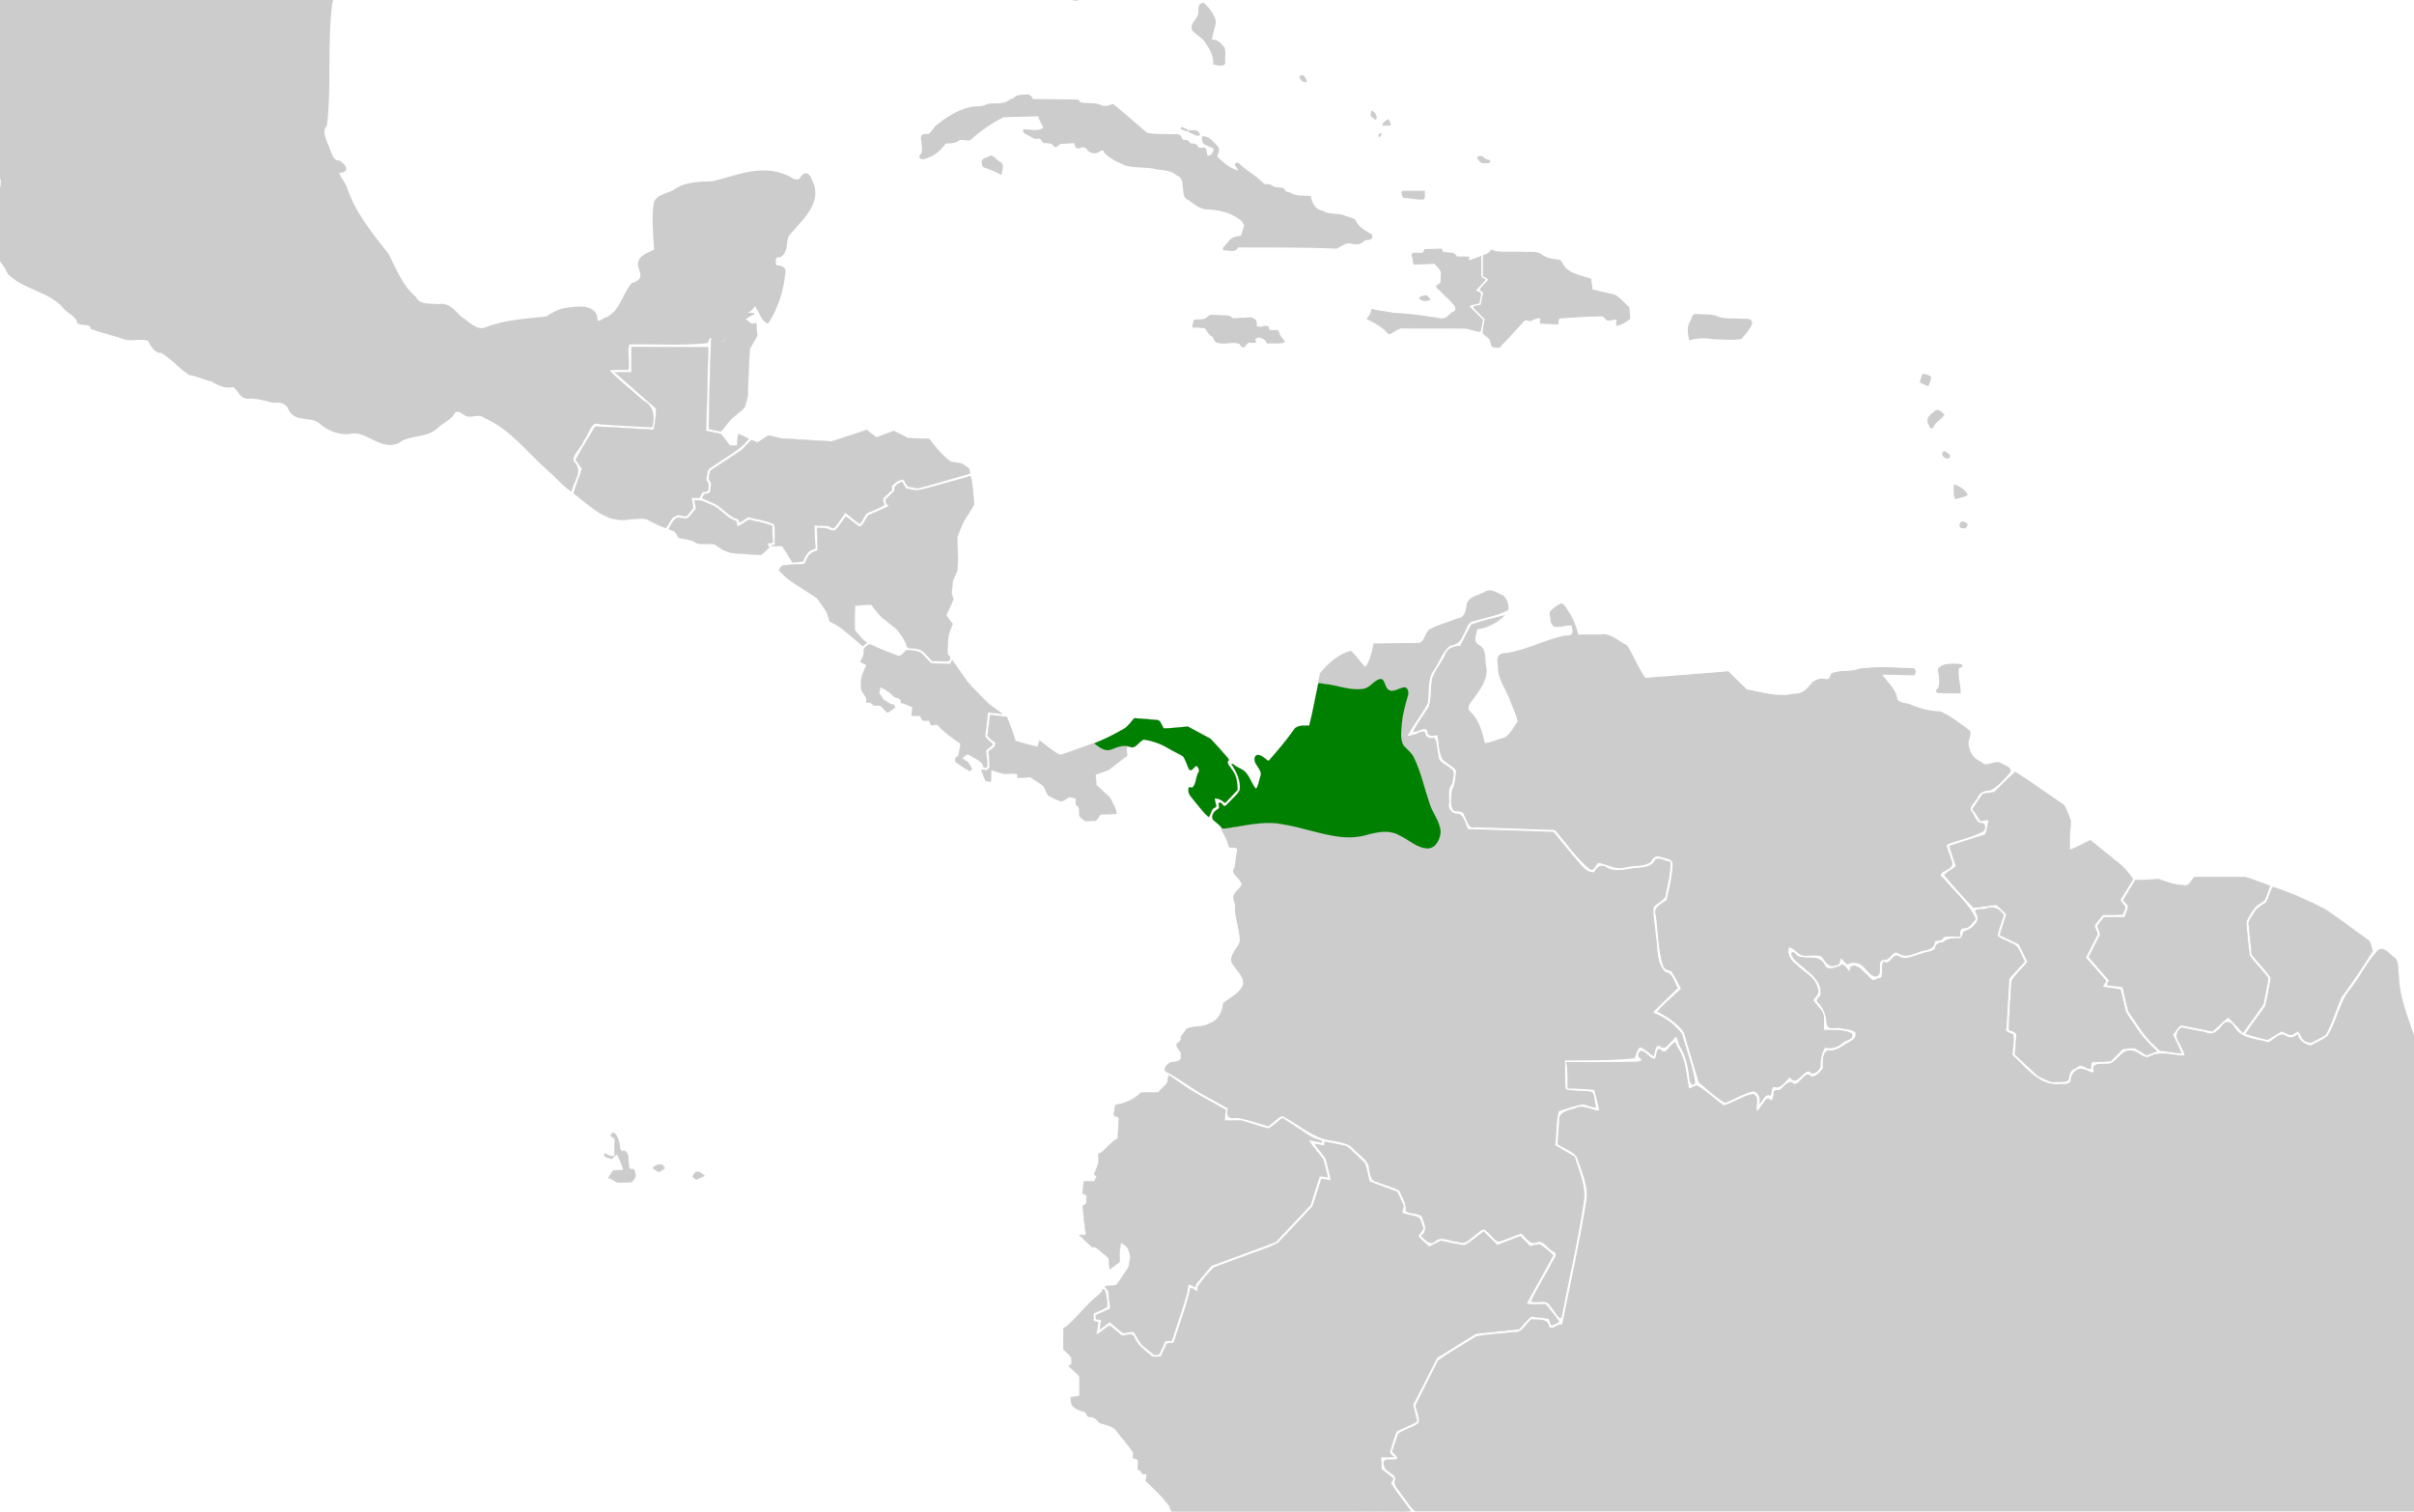 <?xml version="1.0" encoding="UTF-8" standalone="no"?>
<svg
   xmlns:dc="http://purl.org/dc/elements/1.1/"
   xmlns:cc="http://creativecommons.org/ns#"
   xmlns:rdf="http://www.w3.org/1999/02/22-rdf-syntax-ns#"
   xmlns:svg="http://www.w3.org/2000/svg"
   xmlns="http://www.w3.org/2000/svg"
   xmlns:sodipodi="http://sodipodi.sourceforge.net/DTD/sodipodi-0.dtd"
   xmlns:inkscape="http://www.inkscape.org/namespaces/inkscape"
   sodipodi:docname="Nonnula frontalis map.svg"
   inkscape:version="1.0 (4035a4fb49, 2020-05-01)"
   id="svg8"
   version="1.1"
   viewBox="0 0 385.763 241.565"
   height="241.565mm"
   width="385.763mm">
  <defs
     id="defs2" />
  <sodipodi:namedview
     inkscape:document-rotation="0"
     showguides="false"
     inkscape:window-maximized="0"
     inkscape:window-y="66"
     inkscape:window-x="843"
     inkscape:window-height="1041"
     inkscape:window-width="1196"
     showgrid="false"
     inkscape:current-layer="layer2"
     inkscape:document-units="mm"
     inkscape:cy="1229.7851"
     inkscape:cx="1188.4238"
     inkscape:zoom="0.1767767"
     inkscape:pageshadow="2"
     inkscape:pageopacity="0.0"
     borderopacity="1.0"
     bordercolor="#666666"
     pagecolor="#ffffff"
     id="base">
    <inkscape:grid
       id="grid1410"
       type="xygrid" />
  </sodipodi:namedview>
  <g
     style="display:inline"
     inkscape:label="Calque 2"
     id="layer2"
     inkscape:groupmode="layer">
    <path
       inkscape:connector-curvature="0"
       id="path1416"
       d="m 138.366,102.359 v 0"
       style="fill:#cccccc;stroke:#cccccc;stroke-width:0.338px;stroke-linecap:butt;stroke-linejoin:miter;stroke-opacity:1" />
    <path
       inkscape:connector-curvature="0"
       id="path1478"
       d="m 307.331,59.903 c 0,0 1.032,0.18 1.092,0.419 0.06,0.24 -0.364,1.198 -0.364,1.198 l -1.092,-0.479 z"
       style="fill:#cccccc;stroke:#cccccc;stroke-width:0.338px;stroke-linecap:butt;stroke-linejoin:miter;stroke-opacity:1" />
    <path
       inkscape:connector-curvature="0"
       id="path1480"
       d="m -51.182,-30.933 c -0.784,0.109 -0.988,1.135 -0.894,1.754 0.533,0.295 1.396,0.145 1.363,-0.596 0.007,-0.367 0.021,-1.096 -0.469,-1.158 z"
       style="opacity:1;fill:#cccccc;fill-opacity:1;stroke:#cccccc;stroke-width:0.242;stroke-miterlimit:4;stroke-dasharray:none;stroke-opacity:1" />
    <path
       inkscape:connector-curvature="0"
       id="path1482"
       d="m -58.445,-33.25 c -0.09,0.827 0.713,1.442 1.345,1.827 0.177,-0.407 0.104,-0.938 -0.385,-1.08 -0.33,-0.23 -0.599,-0.573 -0.96,-0.747 z"
       style="opacity:1;fill:#cccccc;fill-opacity:1;stroke:#cccccc;stroke-width:0.242;stroke-miterlimit:4;stroke-dasharray:none;stroke-opacity:1" />
    <path
       inkscape:connector-curvature="0"
       id="path1484"
       d="m 188.529,-12.01 c -0.097,0.392 -0.342,1.172 0.374,1.058 0.496,0.161 0.946,-1.91e-4 1.202,-0.427 1.104,-0.281 2.338,0.112 3.411,-0.252 0.185,-0.431 -0.622,-0.141 -0.82,-0.275 -0.826,-0.115 -1.804,0.01 -2.414,-0.641 -0.528,-0.015 -1.605,-0.474 -1.685,0.199 -0.023,0.113 -0.046,0.226 -0.069,0.339 z"
       style="opacity:1;fill:#cccccc;fill-opacity:1;stroke:#cccccc;stroke-width:0.242;stroke-miterlimit:4;stroke-dasharray:none;stroke-opacity:1" />
    <path
       inkscape:connector-curvature="0"
       id="path1486"
       d="m 199.051,-9.96 c -0.691,1.052 -1.031,2.303 -1.469,3.467 0.195,0.319 0.915,0.366 0.902,-0.169 0.091,-0.811 0.668,-1.406 1.027,-2.086 0.085,-0.519 -0.077,-1.037 -0.137,-1.55 -0.107,0.113 -0.215,0.225 -0.322,0.338 z"
       style="opacity:1;fill:#cccccc;fill-opacity:1;stroke:#cccccc;stroke-width:0.242;stroke-miterlimit:4;stroke-dasharray:none;stroke-opacity:1" />
    <path
       inkscape:connector-curvature="0"
       id="path1488"
       d="m 192.166,0.583 c -0.808,0.186 -0.401,1.278 -0.628,1.86 -0.279,0.801 -1.295,1.388 -0.915,2.362 0.693,0.792 1.804,1.22 2.265,2.236 0.667,0.933 1.156,1.991 1.11,3.156 0.275,0.13 1.787,0.409 1.674,-0.238 -0.058,-0.756 0.109,-1.601 -0.087,-2.303 -0.549,-0.552 -1.089,-1.394 -2.007,-1.171 -0.02,-1.078 0.537,-2.056 0.6,-3.108 -0.253,-1.062 -1.011,-1.991 -1.783,-2.742 -0.068,-0.039 -0.148,-0.061 -0.227,-0.053 z"
       style="opacity:1;fill:#cccccc;fill-opacity:1;stroke:#cccccc;stroke-width:0.242;stroke-miterlimit:4;stroke-dasharray:none;stroke-opacity:1" />
    <path
       inkscape:connector-curvature="0"
       id="path1490"
       d="m 163.879,15.232 c -0.633,0.036 -1.448,-0.023 -1.826,0.558 -0.682,0.128 -1.159,0.768 -1.907,0.762 -0.826,0.228 -1.763,-0.065 -2.541,0.271 -0.796,0.47 -1.874,0.165 -2.754,0.471 -1.868,0.425 -3.492,1.526 -4.981,2.683 -0.627,0.408 -0.855,1.252 -1.517,1.578 -0.843,-0.106 -1.296,0.058 -0.984,0.977 -0.019,0.805 0.403,1.813 -0.336,2.416 -0.05,0.608 0.811,0.331 1.145,0.193 1.215,-0.399 2.164,-1.331 2.894,-2.316 0.735,-0.057 1.533,0.037 2.136,-0.499 0.694,-0.353 1.593,0.42 2.108,-0.337 1.561,-1.302 3.244,-2.549 5.093,-3.382 1.868,-0.049 3.737,-0.099 5.605,-0.148 0.1,0.743 0.654,1.336 0.839,2.024 -0.951,0.735 -2.151,0.311 -3.224,0.282 -0.21,0.439 0.589,0.667 0.883,0.834 0.436,0.24 0.793,0.579 1.345,0.459 0.548,-0.161 0.632,0.393 0.909,0.664 0.605,0.103 1.387,-0.087 1.714,0.603 0.346,0.338 0.774,-0.669 1.369,-0.462 0.625,-0.055 1.253,-0.081 1.879,-0.122 0.099,0.436 0.277,1.118 0.888,0.775 0.474,-0.211 0.981,-0.11 1.221,0.367 0.486,0.562 1.318,0.678 1.906,0.185 0.31,-0.187 0.699,-0.299 0.756,0.186 0.893,1.026 2.229,1.588 3.464,2.117 1.519,0.393 3.126,0.173 4.664,0.515 1.174,0.273 2.525,0.124 3.445,1.014 0.808,0.315 1.03,0.98 1.019,1.784 0.206,0.713 -0.081,1.749 0.758,2.105 1.001,0.644 1.927,1.613 3.216,1.564 1.519,0.063 3.017,0.383 4.347,1.134 0.634,0.332 1.307,0.837 1.529,1.524 -0.127,0.615 -0.365,1.2 -0.559,1.795 -0.771,0.05 -1.601,0.197 -2.024,0.918 -0.286,0.468 -1.515,1.318 -0.297,1.188 0.601,0.062 1.459,0.305 1.681,-0.49 5.278,0.022 10.56,-0.035 15.835,0.198 0.828,-0.399 1.669,-1.148 2.646,-0.726 0.669,0.119 1.415,-0.028 1.819,-0.595 0.464,-0.098 1.389,0.04 1.125,-0.738 -1.043,-0.603 -2.224,-1.189 -2.677,-2.377 -0.55,-0.384 -1.311,-0.361 -1.89,-0.722 -1.122,-0.263 -2.362,-0.081 -3.371,-0.697 -1.144,-0.198 -1.698,-1.315 -1.871,-2.341 -1.125,-0.077 -2.354,0.103 -3.322,-0.579 -0.476,0.026 -0.774,-0.286 -0.994,-0.663 -0.649,-0.19 -1.429,-0.011 -1.976,-0.538 -0.444,-0.245 -1.038,0.143 -1.367,-0.391 -1.123,-1.14 -2.583,-1.874 -3.719,-2.997 -0.206,-0.259 -0.769,-0.098 -0.42,0.246 0.087,0.269 0.583,0.678 0.461,0.899 -1.478,-0.286 -2.648,-1.361 -3.663,-2.375 0.196,-0.54 0.614,-1.213 0.035,-1.696 -0.615,-0.554 -1.265,-1.573 -2.207,-1.395 -0.02,0.483 0.056,1.026 0.628,1.156 0.348,0.279 1.085,0.312 1.256,0.694 -0.013,0.558 -0.531,1.42 -1.173,1.166 -0.347,-0.412 0.066,-1.459 -0.757,-1.216 -0.403,0.073 -0.767,-0.054 -0.903,-0.438 -0.294,-0.44 -1.074,-0.036 -1.266,-0.481 -0.077,-0.566 -1.036,-0.065 -1.2,-0.654 -0.166,-0.897 -1.114,-0.508 -1.775,-0.595 -1.253,-0.051 -2.582,0.049 -3.779,-0.247 -1.793,-1.529 -3.537,-3.115 -5.389,-4.575 -0.702,0.273 -1.471,0.518 -2.156,0.056 -1.047,-0.35 -2.247,-0.055 -3.258,-0.411 0.052,-0.585 -0.853,-0.279 -1.206,-0.383 -2.08,-0.033 -4.159,-0.04 -6.239,-0.061 -0.185,-0.528 -0.482,-0.833 -1.087,-0.712 z"
       style="opacity:1;fill:#cccccc;fill-opacity:1;stroke:#cccccc;stroke-width:0.242;stroke-miterlimit:4;stroke-dasharray:none;stroke-opacity:1" />
    <path
       inkscape:connector-curvature="0"
       id="path1492"
       d="m 157.692,25.292 c -0.794,0.113 -0.84,0.712 -0.526,1.323 0.931,0.302 1.889,0.667 2.757,1.164 0.156,-0.723 0.553,-1.525 -0.338,-1.911 -0.509,-0.277 -0.962,-1.221 -1.579,-0.723 -0.105,0.049 -0.21,0.098 -0.315,0.147 z"
       style="opacity:1;fill:#cccccc;fill-opacity:1;stroke:#cccccc;stroke-width:0.242;stroke-miterlimit:4;stroke-dasharray:none;stroke-opacity:1" />
    <path
       inkscape:connector-curvature="0"
       id="path1494"
       d="m 208.09,12.128 c -0.688,0.025 -0.041,0.711 0.257,0.829 0.402,0.279 0.434,-0.104 0.191,-0.363 -0.11,-0.166 -0.192,-0.485 -0.448,-0.466 z"
       style="opacity:1;fill:#cccccc;fill-opacity:1;stroke:#cccccc;stroke-width:0.242;stroke-miterlimit:4;stroke-dasharray:none;stroke-opacity:1" />
    <path
       inkscape:connector-curvature="0"
       id="path1496"
       d="m 190.547,21.295 c 0.329,0.16 0.845,0.493 1.153,0.234 -0.207,-0.487 -0.566,-0.741 -1.109,-0.61 -0.804,-0.072 -0.802,0.054 -0.079,0.358 z"
       style="opacity:1;fill:#cccccc;fill-opacity:1;stroke:#cccccc;stroke-width:0.171;stroke-miterlimit:4;stroke-dasharray:none;stroke-opacity:1" />
    <path
       inkscape:connector-curvature="0"
       id="path1498"
       d="m 188.797,20.403 c -0.173,0.272 0.438,0.321 0.604,0.419 0.112,0.069 0.67,0.169 0.285,-0.042 -0.275,-0.157 -0.567,-0.347 -0.888,-0.378 z"
       style="opacity:1;fill:#cccccc;fill-opacity:1;stroke:#cccccc;stroke-width:0.171;stroke-miterlimit:4;stroke-dasharray:none;stroke-opacity:1" />
    <path
       inkscape:connector-curvature="0"
       id="path1500"
       d="m 219.145,18.101 c -0.22,0.446 0.409,0.773 0.698,0.937 0.201,-0.502 -0.097,-0.968 -0.541,-1.21 -0.109,-0.161 -0.101,0.231 -0.157,0.273 z"
       style="opacity:1;fill:#cccccc;fill-opacity:1;stroke:#cccccc;stroke-width:0.171;stroke-miterlimit:4;stroke-dasharray:none;stroke-opacity:1" />
    <path
       inkscape:connector-curvature="0"
       id="path1502"
       d="m 221.821,19.143 c -0.311,0.193 -0.784,0.472 -0.805,0.867 0.241,0.097 0.603,-0.086 0.888,-0.021 0.546,0.127 0.057,-0.576 -0.036,-0.828 -0.01,-0.014 -0.028,-0.025 -0.046,-0.017 z"
       style="opacity:1;fill:#cccccc;fill-opacity:1;stroke:#cccccc;stroke-width:0.171;stroke-miterlimit:4;stroke-dasharray:none;stroke-opacity:1" />
    <path
       inkscape:connector-curvature="0"
       id="path1504"
       d="m 220.652,21.348 c -0.225,0.032 -0.419,0.314 -0.213,0.486 0.01,-0.103 0.355,-0.401 0.213,-0.486 z"
       style="opacity:1;fill:#cccccc;fill-opacity:1;stroke:#cccccc;stroke-width:0.171;stroke-miterlimit:4;stroke-dasharray:none;stroke-opacity:1" />
    <path
       inkscape:connector-curvature="0"
       id="path1506"
       d="m 225.244,30.574 c -0.382,0.057 -0.889,-0.099 -1.212,0.112 0.124,0.327 -0.009,0.991 0.557,0.863 0.966,0.059 1.949,0.347 2.912,0.236 0.211,-0.346 0.062,-0.823 0.112,-1.212 -0.789,2.18e-4 -1.579,-6.7e-4 -2.368,6.71e-4 z"
       style="opacity:1;fill:#cccccc;fill-opacity:1;stroke:#cccccc;stroke-width:0.171;stroke-miterlimit:4;stroke-dasharray:none;stroke-opacity:1" />
    <path
       inkscape:connector-curvature="0"
       id="path1508"
       d="m 236.627,25.014 c -0.217,0.019 -0.755,0.062 -0.379,0.361 0.259,0.405 0.546,0.78 1.087,0.626 0.217,-0.003 0.893,0.064 0.68,-0.319 -0.34,-0.126 -0.742,-0.159 -0.975,-0.496 -0.109,-0.108 -0.25,-0.198 -0.412,-0.172 z"
       style="opacity:1;fill:#cccccc;fill-opacity:1;stroke:#cccccc;stroke-width:0.171;stroke-miterlimit:4;stroke-dasharray:none;stroke-opacity:1" />
    <path
       inkscape:connector-curvature="0"
       id="path1510"
       d="m 192.985,50.72 c -0.536,0.584 -1.437,0.327 -2.139,0.474 -0.029,0.352 -0.291,0.797 -0.176,1.116 0.628,-0.1 1.28,0.037 1.914,0.05 0.372,0.495 0.644,1.198 1.266,1.403 0.172,0.382 0.254,0.877 0.763,0.964 1.119,0.281 2.319,-0.204 3.432,0.119 0.277,0.166 0.423,0.904 0.838,0.487 0.301,-0.318 0.475,-0.8 1.011,-0.624 0.561,0.028 1.078,0.082 0.528,-0.473 0.149,-0.19 0.68,-0.465 0.955,-0.367 0.475,0.166 0.963,0.416 1.126,0.925 0.891,-0.051 1.838,0.113 2.696,-0.132 0.013,-0.359 -0.487,-0.601 -0.611,-0.941 -0.308,-0.323 -0.148,-1.074 -0.773,-0.874 -0.327,-0.067 -1.01,0.173 -1.092,-0.291 0.08,-0.52 -0.572,-0.446 -0.887,-0.317 -0.361,0.12 -0.738,0.036 -1.088,-0.076 0.006,-0.435 0.104,-1.01 -0.433,-1.185 -0.485,-0.39 -1.171,-0.047 -1.746,-0.108 -0.556,-0.016 -1.19,0.158 -1.699,0.028 -0.425,-0.642 -1.311,-0.343 -1.953,-0.455 -0.539,0.024 -1.146,-0.126 -1.644,0.002 -0.096,0.092 -0.192,0.184 -0.287,0.276 z"
       style="opacity:1;fill:#cccccc;fill-opacity:1;stroke:#cccccc;stroke-width:0.171;stroke-miterlimit:4;stroke-dasharray:none;stroke-opacity:1" />
    <path
       inkscape:connector-curvature="0"
       id="path1512"
       d="m 227.82,47.257 c -0.317,0.073 -0.744,0.135 -0.971,0.348 0.342,0.448 0.9,0.497 1.409,0.345 0.576,0.046 -0.065,-0.476 -0.267,-0.643 -0.051,-0.03 -0.11,-0.056 -0.171,-0.05 z"
       style="opacity:1;fill:#cccccc;fill-opacity:1;stroke:#cccccc;stroke-width:0.171;stroke-miterlimit:4;stroke-dasharray:none;stroke-opacity:1" />
    <path
       inkscape:connector-curvature="0"
       id="path1514"
       d="m 229.714,39.829 c -0.677,0.013 -1.354,0.056 -2.031,0.085 -0.098,0.631 -0.607,0.62 -1.142,0.568 -0.611,-0.079 -1.091,-0.047 -0.764,0.67 0.149,0.401 -0.091,1.264 0.59,1.034 0.973,-0.032 1.946,-0.065 2.919,-0.097 0.477,0.58 1.246,1.145 1.04,1.996 -0.101,0.501 0.146,1.187 -0.445,1.428 -0.76,0.293 0.182,0.697 0.422,1.055 0.765,0.835 1.73,1.524 2.329,2.489 0.126,0.387 -0.077,0.831 -0.517,0.868 -0.404,0.282 -0.653,0.761 -1.153,0.935 -0.659,0.302 -1.403,-0.09 -2.089,-0.108 -2.066,-0.357 -4.155,-0.571 -6.246,-0.681 -1.109,-0.273 -2.316,-0.288 -3.385,-0.614 -0.046,0.572 -0.379,1.042 -0.725,1.478 1.079,0.613 2.245,1.125 3.094,2.06 0.256,0.431 0.591,0.375 0.931,0.075 0.584,-0.304 1.117,-0.796 1.824,-0.646 3.327,0.015 6.662,-0.03 9.984,0.022 0.721,0.17 1.449,0.447 2.175,0.525 0.165,-0.606 0.249,-1.23 0.371,-1.845 -0.743,-0.757 -1.549,-1.481 -2.24,-2.272 0.545,-0.201 1.125,-0.291 1.687,-0.435 0.035,-0.51 0.308,-1.047 0.221,-1.543 -0.199,-0.23 -0.715,-0.224 -0.781,-0.533 0.545,-0.506 1.027,-1.078 1.54,-1.616 -0.561,-0.22 -0.842,-0.592 -0.697,-1.197 0,-0.842 0,-1.685 0,-2.527 -0.617,0.185 -1.205,0.597 -1.848,0.633 -0.29,-0.134 -0.082,-0.373 -0.03,-0.52 -0.653,-0.086 -1.323,-0.018 -1.983,-0.04 -0.174,-0.439 -0.572,-0.676 -1.048,-0.623 -0.416,-0.096 -0.985,0.051 -1.315,-0.243 0.075,-0.227 -0.009,-0.479 -0.311,-0.381 -0.125,-0.002 -0.25,-6.71e-4 -0.375,6.72e-4 z"
       style="opacity:1;fill:#cccccc;fill-opacity:1;stroke:#cccccc;stroke-width:0.171;stroke-miterlimit:4;stroke-dasharray:none;stroke-opacity:1" />
    <path
       inkscape:connector-curvature="0"
       id="path1516"
       d="m 238.111,40.257 c -0.278,0.303 -0.666,0.471 -1.057,0.579 0,1.084 0,2.168 0,3.251 0.246,0.202 0.744,0.308 0.839,0.616 -0.378,0.587 -1.061,0.997 -1.338,1.624 0.289,0.217 0.702,0.393 0.456,0.817 -0.105,0.536 -0.209,1.072 -0.314,1.608 -0.301,0.18 -1.501,0.107 -1.112,0.481 0.587,0.581 1.175,1.163 1.762,1.744 -0.097,0.757 -0.344,1.528 -0.332,2.282 0.406,0.475 1.173,0.68 1.225,1.401 0.076,0.336 0.132,0.822 0.605,0.777 0.351,0.066 0.766,0.205 0.968,-0.196 1.338,-1.367 2.586,-2.818 3.914,-4.194 0.411,0.122 0.895,0.365 1.24,-0.023 0.383,-0.166 0.864,-0.258 1.256,-0.256 0.107,0.338 -0.346,1.048 0.27,0.89 0.823,0.013 1.644,0.069 2.466,0.109 0.062,-0.301 0,-0.684 0.168,-0.941 2.325,-0.181 4.66,-0.352 6.992,-0.358 0.366,0.146 0.512,0.806 1.025,0.665 0.39,0.022 1.027,-0.233 1.258,-0.085 0.009,0.295 -0.132,0.699 -0.021,0.947 0.762,-0.15 1.423,-0.592 2.036,-1.043 -0.078,-0.608 2.5e-4,-1.286 -0.172,-1.852 -0.73,-0.645 -1.368,-1.429 -2.208,-1.934 -1.216,-0.269 -2.436,-0.523 -3.635,-0.863 -0.06,-0.572 -0.107,-1.146 -0.232,-1.709 -1.506,-0.472 -3.277,-0.735 -4.297,-2.059 -0.26,-0.424 -0.441,-1.065 -1.079,-0.99 -0.873,-0.11 -1.768,-0.255 -2.471,-0.822 -0.859,-0.608 -1.969,-0.311 -2.95,-0.408 -1.507,-0.054 -3.033,0.089 -4.529,-0.097 -0.357,-0.206 -0.439,-0.429 -0.734,0.036 z"
       style="opacity:1;fill:#cccccc;fill-opacity:1;stroke:#cccccc;stroke-width:0.171;stroke-miterlimit:4;stroke-dasharray:none;stroke-opacity:1" />
    <path
       inkscape:connector-curvature="0"
       id="path1518"
       d="m 270.886,50.308 c -0.46,0.057 -0.431,0.792 -0.693,1.096 -0.571,0.865 -0.338,1.918 -0.168,2.842 1.141,-0.34 2.325,-0.386 3.5,-0.189 1.54,0.069 3.121,0.244 4.644,0.02 0.676,-0.691 1.379,-1.482 1.701,-2.393 0.025,-0.879 -0.944,-0.528 -1.525,-0.624 -1.238,-0.12 -2.558,0.082 -3.743,-0.312 -0.942,-0.504 -2.12,-0.31 -3.162,-0.437 -0.184,-0.006 -0.369,-0.009 -0.554,-0.004 z"
       style="opacity:1;fill:#cccccc;fill-opacity:1;stroke:#cccccc;stroke-width:0.242;stroke-miterlimit:4;stroke-dasharray:none;stroke-opacity:1" />
    <path
       inkscape:connector-curvature="0"
       id="path1520"
       d="m 311.839,106.239 c -0.664,0.017 -1.833,0.156 -2.012,0.876 0.27,0.945 0.337,2.101 0.015,3.036 -0.475,0.141 -0.329,0.545 0.159,0.442 1.051,0.08 2.107,0.034 3.16,0.046 -0.038,-1.327 -0.529,-2.732 -0.261,-4.026 0.196,0.018 0.874,-0.193 0.354,-0.305 -0.467,-0.081 -0.944,-0.074 -1.416,-0.069 z"
       style="opacity:1;fill:#cccccc;fill-opacity:1;stroke:#cccccc;stroke-width:0.342;stroke-miterlimit:4;stroke-dasharray:none;stroke-opacity:1" />
    <path
       inkscape:connector-curvature="0"
       id="path1522"
       d="m 308.977,66.043 c -0.679,0.351 -1.146,1.186 -0.619,1.865 0.169,0.609 0.453,0.595 0.639,0.013 0.394,-0.661 1.19,-1.014 1.584,-1.64 -0.508,-0.5 -0.994,-1.038 -1.56,-0.269 z"
       style="opacity:1;fill:#cccccc;fill-opacity:1;stroke:#cccccc;stroke-width:0.242;stroke-miterlimit:4;stroke-dasharray:none;stroke-opacity:1" />
    <path
       inkscape:connector-curvature="0"
       id="path1524"
       d="m 310.666,72.228 c -0.588,0.373 0.416,1.341 0.857,0.754 0.014,-0.336 -0.559,-0.666 -0.857,-0.754 z"
       style="opacity:1;fill:#cccccc;fill-opacity:1;stroke:#cccccc;stroke-width:0.242;stroke-miterlimit:4;stroke-dasharray:none;stroke-opacity:1" />
    <path
       inkscape:connector-curvature="0"
       id="path1526"
       d="m 312.315,77.548 c 0.065,0.673 -0.106,1.494 0.203,2.091 0.572,-0.222 1.304,-0.247 1.786,-0.6 -0.423,-0.702 -1.212,-1.237 -1.99,-1.491 z"
       style="opacity:1;fill:#cccccc;fill-opacity:1;stroke:#cccccc;stroke-width:0.242;stroke-miterlimit:4;stroke-dasharray:none;stroke-opacity:1" />
    <path
       inkscape:connector-curvature="0"
       id="path1528"
       d="m 313.495,83.457 c -0.273,0.222 -0.434,0.933 0.162,0.827 0.437,0.304 0.97,-0.618 0.332,-0.689 -0.157,-0.064 -0.322,-0.14 -0.495,-0.138 z"
       style="opacity:1;fill:#cccccc;fill-opacity:1;stroke:#cccccc;stroke-width:0.242;stroke-miterlimit:4;stroke-dasharray:none;stroke-opacity:1" />
    <path
       inkscape:connector-curvature="0"
       id="path1739"
       d="m -86.025,-63.554 c 0.636,1.133 0.303,2.73 1.175,3.685 5.088,-0.04 10.177,-0.885 15.264,-1.252 0.55,0.212 2.47,-0.764 2.148,0.285 -0.236,0.67 -0.698,1.812 0.459,1.857 8.341,3.133 16.697,6.241 25.127,9.132 6.474,-0.009 12.948,-0.048 19.421,-0.074 0.366,-1.101 -0.797,-3.517 0.722,-3.625 4.02,-0.343 8.068,-0.154 12.1,-0.207 2.818,2.696 5.229,5.866 8.384,8.187 1.206,0.658 2.927,0.661 3.114,2.323 1.22,2.812 2.441,5.623 3.661,8.435 2.852,1.25 5.599,2.894 8.569,3.794 1.934,-1.36 2.24,-4.046 3.198,-6.061 0.817,-0.061 1.91,-0.052 2.166,-1.014 1.245,-0.136 2.425,0.918 3.751,0.535 1.486,-0.275 2.879,-0.287 3.859,1.025 1.43,1.351 3.337,2.35 4.462,3.927 2.136,4.985 4.332,10.338 8.819,13.729 0.905,1.979 -0.02,4.474 1.608,6.228 0.718,1.2 1.585,2.645 3.197,2.571 2.23,0.832 4.156,2.681 6.709,2.355 1.363,-0.062 2.333,1.782 3.625,1.356 0.126,-1.899 -0.673,-3.825 -0.624,-5.767 -0.298,-1.375 0.473,-3.343 -1.241,-3.919 -0.677,-0.351 -1.692,-1.187 -0.168,-0.893 1.671,0.412 2.489,0.031 1.895,-1.777 0.163,-1.003 -0.917,-3.087 0.774,-2.719 1.221,-0.175 1.156,-1.556 1.539,-2.36 1.144,-0.276 2.353,-0.491 3.281,-1.341 1.067,-0.455 1.332,-1.351 0.411,-2.125 0.117,-0.811 1.729,-1.118 2.147,-0.256 1.163,0.596 2.539,-0.501 3.698,-0.776 2.187,-0.803 3.169,-3.08 5.174,-4.181 2.187,-1.582 4.399,-3.485 7.273,-3.464 2.247,-0.119 4.629,-1.217 6.7,0.071 1.925,0.919 4.221,1.611 6.26,0.845 -0.798,-0.751 -0.917,-2.526 0.267,-2.9 1.951,-0.536 2.67,1.621 4.022,2.479 1.486,0.803 2.068,2.678 3.828,3.023 0.861,0.357 0.856,1.804 1.781,0.559 1.183,-0.703 3.162,-1.877 4.144,-0.27 0.598,0.57 0.266,-1.285 -0.218,-1.625 -0.422,-0.258 -0.899,-1.079 0.009,-0.792 1.092,0.093 2.34,0.706 3.353,0.527 -0.721,-1.227 -0.646,-1.83 0.928,-2.014 1.014,0.062 1.044,-1.866 0.632,-1.801 -0.661,0.513 -2.056,1.352 -2.701,0.527 0.246,-0.956 -0.608,-1.597 -1.492,-1.132 -0.835,0.474 -2.152,-0.327 -2.078,-1.077 0.615,-1.513 1.493,-1.919 2.943,-1.212 4.263,0.688 8.387,-1.156 12.654,-0.806 0.42,-0.523 0.622,-1.903 1.298,-1.999 0.819,0.915 0.925,2.917 2.573,2.307 1.222,-0.027 2.762,0.071 3.319,-1.283 0.968,1.038 2.302,1.493 3.68,0.976 0.801,0.091 1.882,-0.708 2.555,-0.287 0.073,1.306 2.034,0.873 2.797,1.604 1.97,1.053 4.015,2.331 5.05,4.334 2.967,-0.621 5.489,-2.57 8.414,-3.251 3.146,1.53 4.752,4.923 7.249,7.214 0.593,0.319 1.593,0.028 1.601,1.04 0.401,1.418 0.723,2.856 1.09,4.283 -1.555,1.434 -1.269,3.649 -1.479,5.541 0.47,-0.147 1.463,-1.991 1.77,-0.915 1.413,1.502 -0.292,2.465 -0.378,3.631 0.866,2.122 2.32,3.961 3.289,5.999 0.487,2.011 3.172,3.081 2.894,5.328 0.982,1.043 2.888,1.324 3.055,3.03 0.465,1.37 2.623,1.937 1.923,3.643 0.445,0.496 1.54,-0.335 2.189,-0.218 1.81,0.215 2.186,-1.078 2.435,-2.561 0.163,-1.267 1.508,-1.942 1.284,-3.313 0.092,-3.992 0.932,-8.212 -0.895,-11.969 -0.913,-1.921 -1.996,-3.804 -1.987,-5.999 -0.016,-1.568 -0.391,-3.006 -1.495,-4.179 -1.623,-2.137 -2.993,-4.485 -3.33,-7.181 -0.466,-2.601 -1.56,-5.076 -2.017,-7.653 0.823,-1.974 0.466,-4.23 1.461,-6.182 0.8,-1.586 0.936,-3.982 2.775,-4.749 0.628,-1.127 0.356,-3.022 1.611,-3.712 0.355,0.145 1.409,1.259 1.4,0.34 -0.496,-0.596 -0.452,-1.583 0.57,-1.303 1.553,0.293 2.749,-0.249 3.636,-1.532 1.215,-1.383 2.666,-2.576 4.557,-2.834 1.463,-0.523 -0.702,-0.416 -1.15,-0.451 -30.679,-0.319 -61.363,-0.152 -92.044,-0.213 -58.899,-0.005 -117.798,-0.002 -176.698,-0.003 0.09,0.166 0.18,0.332 0.27,0.498 z"
       style="opacity:1;fill:#cccccc;fill-opacity:1;stroke:#cccccc;stroke-width:0.606;stroke-miterlimit:4;stroke-dasharray:none;stroke-opacity:1" />
    <path
       inkscape:connector-curvature="0"
       id="path1741"
       d="m -69.061,-60.169 c -5.011,0.636 -10.058,0.989 -15.086,1.485 1.085,0.559 1.517,1.639 1.115,2.777 -0.054,1.494 2.239,1.989 1.852,3.637 -0.306,1.15 0.929,1.533 1.175,2.477 1.203,1.02 1.183,2.618 1.869,3.89 1.034,0.823 1.571,1.986 1.336,3.311 -0.06,1.391 2.018,1.643 1.752,3.162 -0.156,2.983 2.511,4.903 4.918,6.118 3.025,1.988 5.799,4.548 7.781,7.526 -1.036,1.577 -0.274,3.583 -0.888,5.256 -1.454,0.712 -3.274,0.013 -4.857,0.038 -1.442,-0.368 -1.683,-0.163 -0.546,0.904 1.037,1.117 3.023,1.502 3.044,3.31 0.475,1.027 1.972,0.293 2.686,1.121 1.406,0.57 2.209,2.287 3.721,2.505 1.773,-0.062 1.336,-2.553 2.571,-3.13 0.975,0.445 0.841,1.47 0.481,2.25 0.286,0.879 0.675,1.75 0.717,2.675 1.44,0.701 2.893,1.507 4.316,2.256 2.512,2.673 2.904,6.769 1.643,10.109 -0.344,0.876 -0.803,2.109 0.719,1.739 1.022,-0.177 2.052,0.028 2.087,1.205 0.645,0.385 1.601,0.291 2.036,1.11 1.336,1.607 3.383,2.362 4.701,4.02 1.15,1.241 2.455,2.345 3.931,3.136 1.007,0.958 1.134,2.372 1.091,3.637 0.861,1.29 2.445,0.626 3.241,-0.345 1.919,-1.367 0.802,-4.257 -0.873,-5.361 -0.939,-0.782 -0.244,-2.353 -1.6,-2.869 -0.482,-0.406 -1.431,-1.313 -1.498,-0.162 -0.888,0.258 -2.544,0.403 -3.07,-0.053 -0.221,-3.865 -1.958,-7.504 -3.638,-10.945 -0.705,-1.267 -2.027,-2.282 -1.746,-3.894 -0.271,-2.195 -0.922,-4.545 -3.017,-5.704 -1.606,-1.327 -2.831,-3.068 -3.989,-4.78 -0.266,-1.534 -2.259,-1.917 -2.904,-3.019 -0.014,-1.747 0.275,-3.674 -0.961,-5.103 -0.716,-0.656 -2.107,-0.159 -3.034,-0.327 0.856,-0.548 1.608,-1.568 0.56,-2.345 -0.764,-0.727 -2.843,0.136 -2.632,-1.459 0.467,-1.633 -0.809,-2.564 -1.863,-3.586 -1.781,-1.808 -3.561,-3.616 -5.341,-5.425 -0.337,-2.626 0.333,-5.644 -1.558,-7.827 -1.164,-1.447 0.207,-3.281 0.303,-4.878 0.097,-0.732 0.258,-1.797 1.262,-1.21 1.774,0.392 3.248,1.619 4.681,2.505 0.156,-0.405 -0.512,-1.793 0.407,-1.276 1.661,0.717 2.541,2.415 3.942,3.391 0.863,0.228 2.598,-0.395 2.428,1.088 0.554,2.322 0.174,5.227 2.318,6.842 0.805,1.194 0.293,2.823 1.163,4.051 0.713,1.113 0.925,3.103 2.485,3.296 0.508,1.32 0.169,3.272 1.875,3.876 1.574,0.356 0.502,2.245 1.728,2.945 1.886,1.634 3.738,3.542 6.075,4.442 0.725,0.739 2.657,-0.223 2.515,1.3 -0.277,1.185 -0.85,2.666 0.396,3.567 1.032,1.2 2.634,1.451 4.027,1.903 0.101,1.007 1,1.719 0.892,2.793 0.973,0.284 2.477,-0.555 3.056,0.765 0.571,1.107 1.775,2.53 0.548,3.598 -0.591,0.928 -2.019,2.573 -0.416,3.312 2.119,1.001 4.008,2.399 5.908,3.713 0.821,-0.458 1.986,0.48 2.66,0.999 0.98,1.149 0.851,2.75 1.263,4.056 0.675,0.258 1.255,0.681 1.622,1.258 0.629,0.054 2.06,-0.86 1.806,0.431 0.313,1.775 2.325,2.665 3.428,3.953 2.379,2.003 3.481,5.028 5.789,7.114 1.86,1.908 3.971,4.001 3.899,6.857 0.238,0.992 0.593,1.975 0.966,2.893 1.012,0.658 2.544,1.242 2.179,2.766 0.115,0.758 -0.68,0.842 -0.665,1.624 -0.387,0.928 -1.166,1.603 -1.857,2.307 0.685,0.025 2.059,-0.303 1.689,0.768 1.129,0.876 0.688,1.213 -0.714,1.344 -0.627,-0.07 -2.206,0.042 -1.353,0.993 0.796,1.194 0.078,2.976 1.563,3.835 1.075,0.9 1.888,2.022 2.456,3.245 2.551,2.48 6.575,2.683 8.887,5.495 0.719,0.857 1.987,1.17 2.228,2.337 0.71,0.376 1.857,-0.084 2.168,0.908 1.666,0.613 3.459,0.957 5.131,1.593 1.255,0.347 2.836,-0.229 3.907,0.262 0.515,0.783 0.94,1.996 2.054,1.904 1.642,0.959 2.883,2.509 4.498,3.541 1.252,0.158 2.319,0.832 3.569,1.02 1.021,0.675 2.126,1.184 3.373,0.879 0.954,0.485 1.167,2.071 2.551,1.846 1.335,-9.49e-4 2.59,0.348 3.813,0.671 1.171,-0.164 2.335,0.16 2.75,1.384 0.911,1.709 3.259,0.806 4.666,1.868 1.26,1.128 2.859,1.874 4.612,1.75 2.813,-0.79 5.015,2.675 7.807,1.497 1.866,-1.495 4.741,-0.715 6.435,-2.604 0.902,-0.751 2.065,-1.166 2.568,-2.267 0.842,-0.579 1.492,0.269 2.17,0.572 0.988,0.157 1.954,-0.494 2.871,0.275 4.171,1.778 6.901,5.585 10.236,8.471 1.106,0.983 2.222,2.259 3.336,3.068 0.363,-1.307 1.723,-2.924 0.367,-4.109 -0.723,-1.176 1.171,-2.497 1.54,-3.733 0.904,-1.012 1.084,-3.39 2.871,-2.734 2.692,0.214 5.39,0.332 8.086,0.474 0.395,-1.628 0.109,-2.98 -1.467,-3.811 -1.886,-1.725 -4.077,-3.357 -5.722,-5.209 1.097,-0.245 2.24,-0.103 3.356,-0.144 0.173,-1.266 -0.336,-3.206 0.243,-4.072 4.15,-0.11 8.346,0.225 12.47,-0.189 0.225,-0.392 0.212,-1.032 0.97,-0.701 1.725,0.82 2.146,-0.919 2.847,-2.116 0.504,-1.02 1.151,-2.24 2.516,-2.05 0.927,0.093 1.434,-2.053 1.863,-0.623 0.518,0.683 0.81,1.925 1.548,2.289 1.431,-2.238 2.292,-4.93 2.549,-7.568 0.308,-1.033 -0.588,-1.068 -1.311,-1.115 -0.305,-0.683 -0.359,-2.068 0.758,-1.87 1.297,-0.816 0.394,-2.793 1.622,-3.773 1.718,-2.06 4.45,-4.37 3.587,-7.349 -0.31,-0.572 -0.739,-2.5 -1.576,-1.317 -0.846,1.494 -2.082,-0.078 -3.251,-0.329 -3.688,-1.338 -7.444,0.339 -11.006,1.216 -2.051,0.129 -4.195,0.018 -5.99,1.211 -1.02,0.791 -3.148,0.805 -3.26,2.238 -0.338,2.457 -0.04,4.939 0.09,7.4 -1.34,0.681 -3.203,1.078 -2.379,2.938 0.52,1.489 -0.054,2.051 -1.374,2.501 -1.477,1.872 -1.873,4.713 -4.439,5.579 -0.605,0.473 -1.521,0.837 -1.471,-0.33 -0.358,-1.913 -3.02,-1.523 -4.443,-1.314 -1.274,0.113 -2.353,0.757 -3.367,1.407 -3.268,0.346 -6.598,0.504 -9.698,1.725 -1.545,0.639 -2.933,-1.005 -4.165,-1.79 -1.024,-0.97 -1.83,-2.226 -3.452,-1.895 -1.376,-0.175 -3.013,0.197 -3.79,-1.24 -2.168,-1.847 -3.189,-4.508 -4.414,-6.961 -2.596,-3.244 -5.279,-6.547 -6.629,-10.524 -0.296,-0.966 -1.363,-1.922 -1.329,-2.876 1.54,0.08 1.435,-0.498 0.297,-1.349 -1.382,-0.016 -1.566,-1.916 -2.085,-2.885 -0.411,-1.025 -0.958,-2.195 -0.129,-3.159 0.73,-6.382 0.017,-12.874 0.812,-19.256 0.242,-0.978 0.368,-2.582 1.801,-2.253 1.463,-0.254 1.753,-2.445 0.994,-3.385 -1.751,-0.218 -3.074,-1.841 -4.971,-1.648 -2.726,-0.253 -4.724,-2.625 -7.475,-2.747 -1.498,-1.293 -2.253,-3.234 -3.413,-4.807 -0.141,-1.303 0.266,-2.856 -0.185,-4.019 -4.674,-3.501 -6.854,-9.098 -9.104,-14.236 -1.74,-1.273 -3.325,-2.939 -5.155,-3.982 -2.062,-0.086 -4.189,-0.392 -6.17,0.133 -1.611,-0.31 -1.333,2.023 -2.078,2.989 -0.661,1.483 -1.686,3.942 -3.781,3.098 -2.985,-1.017 -5.739,-2.588 -8.606,-3.877 -1.376,-3.213 -2.751,-6.426 -4.127,-9.639 -3.769,-1.023 -5.931,-4.523 -8.695,-6.967 -1.098,-0.935 -1.876,-2.62 -3.578,-2.131 -3.142,0.03 -6.28,0.19 -9.419,0.312 -0.47,1.031 0.468,3.561 -1.057,3.469 -6.662,0.055 -13.365,0.345 -20.002,0.256 -9.001,-3.321 -18.085,-6.521 -27.023,-9.947 -0.126,-0.412 0.637,-1.265 0.203,-1.465 z"
       style="opacity:1;fill:#cccccc;fill-opacity:1;stroke:#cccccc;stroke-width:0.606;stroke-miterlimit:4;stroke-dasharray:none;stroke-opacity:1" />
    <path
       inkscape:connector-curvature="0"
       id="path1790"
       d="m 118.518,50.264 c -0.597,0.013 -0.775,0.71 -1.058,1.112 -0.603,1.046 -1.161,2.13 -1.803,3.146 -0.672,0.048 -1.369,-0.184 -2.025,-0.164 -0.162,4.721 -0.287,9.444 -0.366,14.167 0.646,0.167 1.326,0.328 1.977,0.403 0.723,-0.811 1.268,-1.783 2.164,-2.437 0.516,-0.466 1.11,-0.881 1.579,-1.377 0.211,-0.78 0.572,-1.536 0.509,-2.361 0.083,-2.336 0.192,-4.672 0.31,-7.007 0.388,-0.701 0.872,-1.381 1.2,-2.096 -0.064,-0.671 -0.101,-1.345 -0.142,-2.018 -0.362,0.083 -0.8,0.216 -1.08,-0.121 -0.216,-0.206 -0.556,-0.373 -0.709,-0.599 0.032,-0.219 0.622,-0.679 0.23,-0.646 -0.262,0.003 -0.524,-0.004 -0.786,-0.004 z"
       style="opacity:1;fill:#cccccc;fill-opacity:1;stroke:#cccccc;stroke-width:0.06;stroke-miterlimit:4;stroke-dasharray:none;stroke-opacity:1" />
    <path
       inkscape:connector-curvature="0"
       id="path1792"
       d="m 100.913,57.467 c 0,0.673 0,1.347 0,2.02 -0.884,0.011 -1.768,0.022 -2.653,0.032 2.182,1.926 4.398,3.824 6.562,5.765 0.042,0.951 -0.099,1.916 -0.257,2.856 0.013,0.462 -0.192,0.649 -0.651,0.511 -2.933,-0.156 -5.865,-0.364 -8.8,-0.479 -1.038,1.76 -2.137,3.495 -3.121,5.279 0.292,0.514 0.714,0.956 1.003,1.466 -0.383,1.325 -0.959,2.591 -1.338,3.916 1.332,1.051 2.643,2.138 4.049,3.093 0.925,0.508 1.889,1.004 2.96,1.107 0.841,0.188 1.702,-0.055 2.552,-0.076 0.842,-0.047 1.781,-0.285 2.528,0.239 0.863,0.435 1.728,0.935 2.665,1.178 0.411,-0.513 0.679,-1.144 1.082,-1.647 0.398,-0.148 0.756,-0.57 1.206,-0.372 0.402,0.048 0.947,0.331 1.226,-0.116 0.292,-0.347 0.571,-0.704 0.859,-1.054 -0.07,-0.545 -0.221,-1.128 -0.231,-1.654 0.4,-0.009 0.821,0.088 1.208,0.048 0.195,-0.285 0.288,-0.687 0.527,-0.912 0.286,-0.158 0.933,-0.021 0.88,-0.456 -0.021,-0.433 0.22,-0.947 -0.191,-1.257 -0.244,-0.416 -0.017,-0.938 0.048,-1.383 0.072,-0.375 0.193,-0.723 0.583,-0.869 1.59,-1.088 3.25,-2.082 4.782,-3.248 0.446,-0.413 0.906,-0.865 1.259,-1.339 -0.562,-0.248 -1.109,-0.606 -1.708,-0.732 -0.082,0.613 -0.092,1.234 -0.172,1.848 -0.389,-0.045 -0.847,0.04 -1.195,-0.082 -0.469,-0.592 -0.865,-1.268 -1.397,-1.797 -0.786,-0.186 -1.581,-0.328 -2.372,-0.49 0.173,-4.437 0.264,-8.877 0.36,-13.316 -0.225,-0.104 -0.631,-0.014 -0.917,-0.05 -3.778,-0.029 -7.557,-0.033 -11.335,-0.048 0,0.673 0,1.347 0,2.02 z"
       style="opacity:1;fill:#cccccc;fill-opacity:1;stroke:#cccccc;stroke-width:0.06;stroke-miterlimit:4;stroke-dasharray:none;stroke-opacity:1" />
    <path
       inkscape:connector-curvature="0"
       id="path1812"
       d="m 135.706,69.635 c -0.953,0.298 -1.898,0.657 -2.856,0.917 -2.71,-0.169 -5.424,-0.308 -8.131,-0.497 -0.644,-0.143 -1.287,-0.368 -1.936,-0.45 -0.609,0.317 -1.129,0.812 -1.741,1.101 -0.348,-0.049 -0.654,-0.355 -0.988,-0.362 -0.703,0.643 -1.227,1.482 -2.086,1.94 -1.476,0.977 -2.951,1.954 -4.427,2.931 -0.137,0.58 -0.515,1.326 0.025,1.818 0.131,0.356 -0.016,0.801 -0.009,1.192 -0.017,0.251 -0.025,0.595 -0.365,0.607 -0.295,0.129 -0.75,0.039 -0.817,0.44 -0.045,0.13 -0.276,0.411 2.7e-4,0.423 0.801,0.361 1.646,0.666 2.395,1.117 0.835,0.629 1.571,1.408 2.496,1.909 0.323,0.145 0.92,0.176 0.817,0.672 0.137,0.215 0.428,-0.13 0.587,-0.183 0.316,-0.172 0.608,-0.47 0.938,-0.565 1.37,0.35 2.812,0.523 4.096,1.134 0.188,0.687 0.097,1.433 0.132,2.144 1.1e-4,0.384 2.4e-4,0.767 3.4e-4,1.151 -0.153,0.059 -0.525,-0.01 -0.577,0.159 0.558,0.093 1.135,0.009 1.7,0.019 0.604,0.819 1.113,1.701 1.635,2.569 0.243,0.127 0.564,-0.049 0.834,-0.013 0.295,-0.044 0.648,0.008 0.908,-0.139 0.289,-0.672 0.644,-1.4 1.312,-1.775 0.305,-0.123 0.796,-0.089 0.619,-0.545 -0.053,-1.134 -0.094,-2.268 -0.136,-3.403 0.771,0.083 1.559,0.028 2.323,0.127 0.221,0.19 0.514,0.404 0.817,0.318 0.701,-0.74 1.207,-1.638 1.797,-2.464 0.781,0.579 1.497,1.263 2.322,1.772 0.342,-0.266 0.491,-0.744 0.737,-1.1 0.158,-0.342 0.347,-0.653 0.749,-0.732 0.803,-0.391 1.68,-0.67 2.428,-1.155 -0.098,-0.333 -0.245,-0.747 -0.191,-1.071 0.483,-0.453 0.965,-0.906 1.447,-1.359 -0.03,-0.355 -0.119,-0.732 0.268,-0.927 0.378,-0.425 0.945,-0.669 1.494,-0.744 0.323,0.317 0.446,0.826 0.752,1.12 0.557,0.087 1.116,0.253 1.671,0.294 2.755,-0.783 5.524,-1.532 8.266,-2.347 -0.07,-0.371 -0.06,-0.85 -0.471,-1.013 -0.425,-0.281 -0.804,-0.668 -1.35,-0.662 -0.47,-0.124 -1.013,-0.101 -1.435,-0.321 -1.006,-0.821 -1.914,-1.749 -2.683,-2.791 -0.262,-0.239 -0.411,-0.704 -0.749,-0.791 -1.067,-0.037 -2.151,-0.005 -3.207,-0.085 -0.76,-0.38 -1.521,-0.76 -2.281,-1.141 -0.929,0.343 -1.857,0.686 -2.786,1.03 -0.516,-0.397 -1.033,-0.795 -1.549,-1.192 -0.932,0.307 -1.863,0.614 -2.795,0.921 z"
       style="opacity:1;fill:#cccccc;fill-opacity:1;stroke:#cccccc;stroke-width:0.06;stroke-miterlimit:4;stroke-dasharray:none;stroke-opacity:1" />
    <path
       inkscape:connector-curvature="0"
       id="path1814"
       d="m 111.098,80.618 c 0.06,0.363 0.212,0.751 -0.153,1.005 -0.386,0.416 -0.666,0.996 -1.199,1.242 -0.469,0.087 -0.944,-0.171 -1.394,-0.146 -0.768,0.282 -1.061,1.096 -1.45,1.735 -0.127,0.214 0.328,0.202 0.434,0.303 0.391,0.073 0.661,0.287 0.795,0.659 0.167,0.297 0.351,0.654 0.755,0.624 0.835,0.185 1.754,0.215 2.441,0.783 0.512,0.152 1.103,0.054 1.647,0.107 0.517,0.072 1.126,-0.133 1.534,0.27 0.872,0.622 1.847,1.196 2.956,1.217 1.376,0.115 2.76,0.197 4.137,0.262 0.51,-0.33 0.893,-0.817 1.337,-1.225 -0.165,-0.29 -0.599,-0.702 0.006,-0.644 0.229,-0.02 0.63,-0.044 0.531,-0.38 -0.066,-0.792 -0.062,-1.588 -0.062,-2.383 -0.883,-0.32 -1.78,-0.593 -2.709,-0.748 -0.37,-0.056 -0.763,-0.234 -1.118,-0.211 -0.58,0.357 -1.137,0.803 -1.746,1.083 -0.124,-0.28 -0.05,-0.682 -0.22,-0.903 -1.112,-0.304 -1.875,-1.223 -2.772,-1.878 -0.626,-0.579 -1.487,-0.793 -2.238,-1.175 -0.501,-0.256 -1.075,-0.227 -1.62,-0.276 0.036,0.225 0.072,0.45 0.109,0.675 z"
       style="opacity:1;fill:#cccccc;fill-opacity:1;stroke:#cccccc;stroke-width:0.06;stroke-miterlimit:4;stroke-dasharray:none;stroke-opacity:1" />
    <path
       inkscape:connector-curvature="0"
       id="path1816"
       d="m 150.997,77.238 c -1.475,0.39 -2.935,0.864 -4.432,1.156 -0.611,-0.057 -1.207,-0.208 -1.806,-0.328 -0.2,-0.347 -0.4,-0.694 -0.6,-1.041 -0.481,0.163 -0.998,0.45 -1.219,0.914 0.141,0.355 -0.021,0.595 -0.316,0.81 -0.375,0.373 -0.751,0.745 -1.126,1.118 0.018,0.411 0.23,0.769 0.551,1.023 -1.104,0.491 -2.207,0.982 -3.311,1.473 -0.395,0.598 -0.655,1.332 -1.222,1.793 -0.445,-0.015 -0.76,-0.452 -1.122,-0.669 -0.414,-0.309 -0.823,-0.678 -1.242,-0.949 -0.556,0.733 -0.99,1.58 -1.668,2.21 -0.359,0.123 -0.827,0.023 -1.122,-0.205 -0.51,-0.212 -1.115,-0.1 -1.661,-0.171 -0.311,0.041 -0.035,0.673 -0.11,0.951 0.025,0.891 0.058,1.782 0.075,2.674 -0.692,0.137 -1.364,0.508 -1.654,1.171 -0.188,0.292 -0.243,0.725 -0.474,0.941 -1.078,0.153 -2.176,0.069 -3.249,0.251 -0.468,3.29e-4 -0.623,0.451 -0.81,0.789 0.733,0.776 1.499,1.531 2.434,2.072 1.213,0.806 2.476,1.559 3.665,2.388 0.548,0.857 1.256,1.628 1.666,2.562 0.138,0.382 0.204,0.804 0.366,1.168 0.865,0.394 1.697,0.86 2.399,1.505 0.96,0.794 1.913,1.596 2.87,2.394 0.204,-0.179 0.484,-0.328 0.638,-0.538 -0.787,-0.513 -1.32,-1.305 -1.935,-1.994 0.026,-1.291 -0.054,-2.589 0.048,-3.875 0.178,-0.141 0.506,-0.03 0.73,-0.097 0.626,-0.013 1.273,-0.178 1.889,-0.078 0.661,0.903 1.337,1.815 2.266,2.471 0.641,0.553 1.376,1.02 1.958,1.628 0.553,0.766 1.164,1.519 1.409,2.447 0.042,0.303 0.309,0.383 0.578,0.365 0.889,0.038 1.893,0.194 2.464,0.947 0.349,0.373 0.694,0.75 1.041,1.125 0.892,0.041 1.786,0.041 2.678,0.034 0.153,-0.315 0.366,-0.637 -0.009,-0.89 -0.41,-0.326 -0.178,-0.844 -0.194,-1.287 0.086,-0.746 0.012,-1.525 0.209,-2.248 0.191,-0.52 0.382,-1.04 0.573,-1.559 -0.333,-0.459 -0.72,-0.898 -1.011,-1.378 0.362,-0.868 0.841,-1.698 1.147,-2.582 -0.107,-0.422 -0.395,-0.802 -0.25,-1.255 0.104,-0.747 -0.005,-1.547 0.404,-2.219 0.238,-0.539 0.545,-1.062 0.494,-1.671 0.168,-1.574 -0.038,-3.161 -0.051,-4.728 0.446,-1.125 0.812,-2.297 1.528,-3.294 0.385,-0.663 0.867,-1.303 1.188,-1.981 -0.169,-1.501 -0.201,-3.027 -0.549,-4.502 -1.376,0.386 -2.751,0.772 -4.127,1.158 z"
       style="opacity:1;fill:#cccccc;fill-opacity:1;stroke:#cccccc;stroke-width:0.06;stroke-miterlimit:4;stroke-dasharray:none;stroke-opacity:1" />
    <path
       sodipodi:nodetypes="cccccccccccccsssssssssssssssccccccccccccccccccccccccccccccccccccccc"
       inkscape:connector-curvature="0"
       id="path1818"
       d="m 138.961,102.98 c -0.359,0.13 -0.72,0.404 -0.892,0.746 -0.042,0.497 -0.006,1.019 -0.295,1.46 -0.06,0.257 -0.507,0.654 -0.03,0.731 0.219,0.141 0.573,0.212 0.712,0.413 -0.375,0.876 -0.9,1.744 -0.837,2.731 0.034,0.421 -0.089,0.889 0.06,1.279 0.255,0.473 0.664,0.888 0.807,1.409 0.004,0.169 -0.22,0.556 0.106,0.536 0.34,-0.031 0.701,0.011 0.897,0.328 0.255,0.31 0.737,0.086 1.095,0.154 0.349,0.133 0.583,0.54 0.887,0.781 0.251,0.441 0.545,0.314 0.854,0.005 0.031,-0.021 0.062,-0.043 0.093,-0.065 0.031,-0.022 0.123,-0.059 0.154,-0.081 0.031,-0.022 0.452,-0.344 0.483,-0.366 0.031,-0.022 -0.253,-0.397 -0.223,-0.419 0.031,-0.022 -0.576,-0.09 -0.545,-0.112 0.031,-0.022 -1.179,-0.726 -1.148,-0.749 0.031,-0.022 -0.671,-0.97 -0.64,-0.992 0.031,-0.022 0.151,-0.94 0.182,-0.962 0.031,-0.022 0.625,0.353 0.656,0.331 0.031,-0.022 0.786,0.562 0.817,0.541 0.031,-0.021 0.739,0.732 0.77,0.711 0.032,-0.021 0.514,0.194 0.546,0.173 0.032,-0.021 0.413,0.288 0.445,0.268 0.032,-0.02 0.023,0.234 0.055,0.214 0.033,-0.019 -0.083,0.284 -0.05,0.265 0.033,-0.018 0.161,0.057 0.194,0.04 0.667,0.141 1.078,0.448 1.713,0.665 0.013,0.447 -0.148,0.9 -0.166,1.331 0.431,0.086 0.889,0.017 1.33,0.041 0.232,0.233 0.277,0.79 0.651,0.776 0.303,0.077 0.842,-0.196 0.918,0.22 0.119,0.179 0.161,0.657 0.48,0.505 0.346,-0.025 0.755,-0.206 0.966,0.17 1.033,1.08 2.254,1.95 3.494,2.782 -0.103,0.647 -0.173,1.315 -0.35,1.942 -0.197,0.188 -0.57,0.287 -0.505,0.632 -0.124,0.388 0.43,0.53 0.633,0.758 0.545,0.402 1.122,0.761 1.725,1.072 0.136,-0.157 0.449,-0.365 0.206,-0.58 -0.251,-0.42 -0.442,-0.912 -0.927,-1.121 -0.311,-0.207 -0.747,-0.416 -0.195,-0.637 0.299,-0.276 0.601,-0.527 0.952,-0.173 0.711,0.403 1.488,0.781 2.028,1.4 0.009,0.25 0.026,0.552 0.364,0.547 0.402,0.03 0.338,-0.496 0.314,-0.757 -0.013,-0.658 -0.141,-1.319 -0.211,-1.964 0.319,-0.351 0.787,-0.569 1.092,-0.919 0.097,-0.289 -0.378,-0.366 -0.508,-0.563 -0.258,-0.256 -0.58,-0.537 -0.71,-0.859 0.186,-1.236 0.277,-2.489 0.468,-3.721 0.206,-0.151 0.543,0.043 0.788,0.016 0.494,0.047 1.021,0.145 1.5,0.149 -1.038,-0.8 -2.197,-1.463 -3.062,-2.464 -0.83,-0.889 -1.728,-1.723 -2.509,-2.653 -0.812,-1.15 -1.624,-2.3 -2.436,-3.45 -0.149,0.338 -0.228,0.787 -0.703,0.615 -0.902,-0.031 -1.805,-0.037 -2.704,-0.119 -0.536,-0.55 -1.029,-1.165 -1.591,-1.675 -0.483,-0.182 -0.971,-0.378 -1.496,-0.341 -0.341,0.019 -0.775,-0.25 -0.994,0.12 -0.328,0.261 -0.603,0.693 -1.039,0.761 -1.436,-0.518 -2.867,-1.072 -4.244,-1.728 -0.127,-0.076 -0.267,-0.166 -0.423,-0.151 z"
       style="opacity:1;fill:#cccccc;fill-opacity:1;stroke:#cccccc;stroke-width:0.06;stroke-miterlimit:4;stroke-dasharray:none;stroke-opacity:1" />
    <path
       inkscape:connector-curvature="0"
       id="path1820"
       d="m 158.221,114.275 c -0.145,1.092 -0.254,2.19 -0.408,3.281 0.322,0.474 0.79,0.819 1.279,1.11 -0.026,0.334 -0.053,0.704 -0.4,0.868 -0.223,0.218 -0.578,0.368 -0.734,0.617 0.144,0.828 0.193,1.667 0.19,2.506 -0.266,0.261 -0.499,0.644 -0.904,0.376 -0.155,-0.081 -0.479,-0.092 -0.36,0.174 0.165,0.532 0.37,1.066 0.599,1.568 0.275,0.053 0.578,0.16 0.841,0.179 0.115,-0.615 -0.024,-1.29 0.106,-1.885 0.671,0.168 1.316,0.476 1.991,0.593 0.672,0.01 1.36,-0.118 2.024,-0.017 0.228,0.145 0.05,0.595 0.247,0.683 0.651,-0.079 1.307,-0.095 1.961,-0.132 0.671,0.481 1.388,0.906 2.065,1.372 0.345,0.476 0.462,1.104 0.791,1.57 0.663,0.361 1.352,0.674 2.056,0.95 0.489,-0.152 0.913,-0.441 1.33,-0.726 0.325,0.112 0.818,0.098 1.039,0.288 0.03,0.397 -0.207,0.894 0.219,1.141 0.428,0.266 0.25,0.805 0.339,1.223 -0.063,0.393 0.15,0.646 0.471,0.845 0.258,0.306 0.576,0.432 0.972,0.327 0.408,-0.025 0.817,-0.038 1.226,-0.034 0.239,-0.335 0.478,-0.671 0.717,-1.006 0.845,-0.029 1.69,-0.058 2.535,-0.087 -0.056,-0.938 -0.649,-1.725 -1.011,-2.566 -0.736,-0.68 -1.472,-1.361 -2.208,-2.042 -0.042,-0.559 -0.098,-1.117 -0.102,-1.677 0.704,-0.27 1.458,-0.449 2.13,-0.776 0.963,-0.745 1.925,-1.49 2.888,-2.235 -0.028,-0.449 -0.056,-0.898 -0.084,-1.347 0.44,-0.029 0.927,0.057 1.338,-0.042 0.452,-0.401 0.851,-0.896 1.364,-1.214 1.188,0.255 2.41,0.486 3.452,1.141 0.962,0.499 1.853,1.139 2.878,1.514 0.39,0.677 0.723,1.387 0.915,2.143 0.183,0.267 0.571,0.127 0.703,-0.122 0.18,-0.181 0.341,-0.393 0.548,-0.542 0.134,0.29 0.406,0.583 0.441,0.879 -0.306,0.552 -0.555,1.137 -0.597,1.771 -0.111,0.335 -0.225,0.744 -0.517,0.962 -0.195,0.033 -0.418,-0.184 -0.582,-0.118 -0.04,0.368 -0.076,0.781 0.005,1.129 1.007,1.149 1.876,2.417 2.947,3.51 0.11,0.142 0.356,0.248 0.375,-0.025 0.228,-0.414 0.264,-0.988 0.654,-1.29 0.232,-0.011 0.554,-0.106 0.411,-0.404 -0.071,-0.372 -0.247,-0.779 -0.263,-1.133 0.543,0.099 1.183,0.144 1.497,0.665 0.246,0.361 0.508,-0.364 0.761,-0.498 0.469,-0.525 1.006,-1.017 1.427,-1.57 -0.053,-0.749 -0.134,-1.516 -0.285,-2.243 -0.452,-0.692 -0.992,-1.35 -1.371,-2.077 0.042,-0.214 0.483,-0.414 0.184,-0.614 -0.942,-1.075 -1.893,-2.156 -2.881,-3.184 -1.202,-0.646 -2.404,-1.291 -3.606,-1.937 -1.28,0.118 -2.562,0.22 -3.84,0.353 -0.238,-0.451 -0.449,-0.927 -0.707,-1.361 -1.329,-0.139 -2.674,-0.237 -4.003,-0.322 -0.525,0.41 -0.803,1.078 -1.309,1.497 -1.199,0.626 -2.357,1.339 -3.581,1.91 -2.319,0.823 -4.623,1.709 -6.958,2.475 -1.22,-0.586 -2.223,-1.533 -3.294,-2.329 -0.176,0.308 -0.156,0.76 -0.384,1.012 -1.171,-0.288 -2.35,-0.583 -3.495,-0.945 -0.346,-1.309 -0.83,-2.586 -1.364,-3.826 -0.885,-0.122 -1.775,-0.229 -2.665,-0.307 z"
       style="opacity:1;fill:#cccccc;fill-opacity:1;stroke:#cccccc;stroke-width:0.06;stroke-miterlimit:4;stroke-dasharray:none;stroke-opacity:1" />
    <path
       inkscape:connector-curvature="0"
       id="path1822"
       d="m 236.435,95.056 c -0.909,0.337 -2.029,0.737 -2.001,1.902 -0.196,0.951 -0.423,1.902 -1.587,1.973 -1.457,0.622 -3.117,1.006 -4.452,1.772 -0.67,0.692 -0.793,2.322 -1.977,2.134 -2.286,0.031 -4.571,0.061 -6.857,0.092 -0.216,1.311 -0.594,2.727 -1.342,3.804 -0.864,-0.787 -1.558,-1.942 -2.379,-2.644 -1.978,0.563 -3.596,2.03 -4.832,3.545 -0.535,2.815 -1.072,5.63 -1.724,8.422 -1.056,-0.003 -2.247,-0.269 -2.684,0.949 -1.205,1.606 -2.511,3.133 -3.821,4.655 -0.665,-0.217 -1.381,-1.373 -2.093,-0.839 -0.831,1.2 1.466,2.137 0.764,3.332 -0.236,0.678 -0.336,1.537 -0.716,2.101 -0.957,-1.118 -1.126,-2.975 -2.747,-3.44 -0.406,-0.135 -0.8,-0.703 -1.153,-0.714 0.805,1.113 1.344,2.38 1.384,3.77 0.094,0.94 -1.108,1.5 -1.606,2.254 -0.348,0.294 -0.923,1.252 -1.31,0.464 -0.169,-0.534 -0.725,-0.326 -0.466,0.181 0.321,0.747 -0.871,0.64 -0.942,1.327 -0.756,1.215 1.533,1.394 1.401,2.563 0.437,0.855 0.944,1.688 1.129,2.644 0.425,0.278 1.429,-0.225 1.363,0.648 -0.265,0.907 -0.234,1.874 -0.446,2.793 -0.698,0.778 0.675,1.445 0.954,2.134 0.663,0.736 -0.679,1.371 -0.941,1.997 -0.51,0.627 0.234,1.411 0.072,2.146 -0.004,1.882 0.821,3.619 0.771,5.511 -0.38,1.061 -1.605,2.023 -1.33,3.216 0.583,1.196 2.104,2.223 1.854,3.67 -0.607,1.417 -2.063,2.055 -3.187,2.961 -0.124,1.317 -0.771,2.737 -2.153,3.193 -1.129,0.731 -2.545,0.363 -3.71,0.889 -0.32,0.366 -0.5,0.832 -0.861,1.156 -0.01,0.512 -0.148,0.97 -0.662,1.154 -0.326,0.716 0.874,1.126 0.59,1.925 0.265,1.11 -0.924,1.012 -1.632,1.142 -0.485,0.155 -1.379,1.121 -0.666,1.428 2.154,1.054 4.02,2.663 6.166,3.77 1.23,0.703 2.477,1.378 3.715,2.068 -0.341,1.194 -0.009,1.716 1.27,1.47 1.739,0.229 3.387,0.865 5.066,1.34 0.758,-0.514 1.425,-1.33 2.271,-1.643 2.659,1.334 4.898,3.62 7.998,3.967 1.266,0.258 2.646,0.361 3.517,1.437 0.906,0.989 2.393,1.68 2.397,3.174 0.213,0.764 0.21,1.886 1.255,1.976 1.163,0.534 2.575,0.774 3.595,1.444 0.458,1.034 1.128,2.103 1.022,3.247 0.878,0.618 2.612,0.061 2.738,1.437 0.441,0.848 0.636,1.903 -0.27,2.55 0.699,0.639 1.351,1.612 2.269,0.68 1.1,-0.707 2.427,0.194 3.633,0.234 1.22,0.58 1.965,-0.806 2.92,-1.331 0.472,-0.359 1.083,-1.084 1.602,-0.35 0.742,0.415 1.248,1.747 2.095,1.582 1.136,-0.427 2.271,-0.856 3.406,-1.286 0.746,0.578 1.373,1.978 2.529,1.414 1.049,-0.358 1.684,1.025 2.545,1.456 1.252,0.531 -0.134,1.608 -0.385,2.427 -1,1.875 -2.174,3.754 -3.067,5.628 1.035,0.297 2.512,-0.474 3.052,0.732 0.53,0.42 1.419,2.345 1.709,1.763 1.162,-6.158 2.642,-12.264 3.537,-18.467 0.381,-2.469 -0.782,-4.774 -1.444,-7.086 -1.049,-0.612 -2.097,-1.225 -3.146,-1.837 0.263,-1.83 0.1,-3.756 0.601,-5.53 1.294,-0.404 2.662,-0.941 3.982,-1.128 0.626,0.147 1.35,0.51 1.944,0.514 -0.295,-0.73 -0.045,-2.207 -0.846,-2.406 -1.305,-0.144 -2.767,-0.021 -3.986,-0.368 -0.18,-1.572 -0.081,-3.161 -0.108,-4.74 3.712,-0.052 7.452,0.029 11.143,-0.351 0.238,-0.517 0.344,-1.527 0.982,-1.77 0.793,0.321 1.404,0.95 2.089,1.44 0.192,-0.499 0.188,-2.056 1.097,-1.574 0.768,0.78 1.404,-0.645 1.977,-0.996 0.884,-1.341 0.73,0.219 1.16,0.938 0.971,1.548 1.343,3.322 1.567,5.105 -0.039,0.449 0.359,1.627 0.773,0.813 -0.363,-2.622 -1.406,-5.121 -2.063,-7.686 -1.075,-1.448 -2.51,-2.554 -4.186,-3.246 -0.966,-0.24 0.072,-0.811 0.357,-1.182 1.027,-1.02 2.086,-2.009 3.13,-3.013 -0.586,-0.832 -0.737,-2.337 -1.947,-2.465 -1.619,-1.548 -1.199,-4.008 -1.593,-6.012 -0.073,-1.469 -0.481,-2.986 -0.326,-4.433 0.623,-0.892 2.088,-1.09 1.985,-2.39 0.34,-1.577 0.757,-3.169 0.676,-4.795 -0.715,-0.043 -1.585,-0.739 -2.246,-0.36 -0.754,1.613 -2.911,1.185 -4.358,1.529 -1.196,0.197 -2.389,0.375 -3.502,-0.23 -0.881,-0.599 -1.486,-0.159 -1.881,0.685 -0.863,0.323 -1.787,-0.587 -2.327,-1.2 -1.479,-1.69 -2.873,-3.45 -4.311,-5.173 -4.538,-0.181 -9.078,-0.314 -13.618,-0.439 -0.526,-0.759 -0.583,-2.027 -1.464,-2.468 -1.025,0.132 -1.883,-0.766 -1.649,-1.782 0.088,-1.027 -0.293,-2.283 0.491,-3.087 0.08,-0.801 0.702,-2 -0.271,-2.419 -0.708,-0.677 -2.005,-1.001 -1.922,-2.169 -0.27,-0.833 -0.13,-2.122 -0.632,-2.673 -0.695,0.152 -1.428,-0.075 -1.455,-0.879 -0.36,-0.476 -1.317,0.36 -1.874,0.366 -0.494,0.188 -1.452,0.523 -0.722,-0.337 0.888,-1.651 2.14,-3.139 2.976,-4.785 0.318,-1.796 -0.146,-3.829 1.022,-5.366 0.877,-1.254 1.337,-2.891 2.552,-3.865 0.921,-0.113 1.709,-0.595 1.995,-1.511 0.655,-0.846 0.712,-2.414 2.013,-2.474 1.756,-0.562 3.672,-0.839 5.297,-1.697 0.145,-0.731 -0.21,-1.688 -0.761,-2.212 -0.973,-0.39 -2.022,-1.284 -3.02,-0.499 -0.247,0.104 -0.494,0.208 -0.741,0.312 z"
       style="opacity:1;fill:#cccccc;fill-opacity:1;stroke:#cccccc;stroke-width:0.171;stroke-miterlimit:4;stroke-dasharray:none;stroke-opacity:1" />
    <path
       inkscape:connector-curvature="0"
       id="path1824"
       d="m 249.416,96.539 c -0.621,0.312 -1.305,0.789 -1.696,1.332 0.135,0.709 -0.023,1.823 0.697,2.212 0.921,0.161 1.87,-0.295 2.753,-0.215 0.334,0.973 0.426,1.923 -0.918,1.771 -3.243,0.606 -6.164,2.286 -9.439,2.802 -1.443,-0.056 -1.638,0.801 -1.337,2.022 -0.129,2.058 1.315,3.669 1.94,5.532 0.41,1.096 0.992,2.178 1.206,3.317 -0.661,0.894 -1.196,2.073 -2.141,2.631 -1.069,0.276 -2.219,0.806 -3.259,0.911 -0.434,-1.779 -0.858,-3.639 -2.234,-4.973 -1.038,-0.905 0.229,-1.925 0.738,-2.708 1.024,-1.416 2.108,-3.038 1.643,-4.863 -0.185,-1.107 0.14,-2.447 -0.99,-3.123 -1.166,-0.595 -0.547,-1.715 -0.388,-2.699 1.583,-0.139 3.168,-0.997 4.247,-2.042 -1.698,0.421 -3.453,0.853 -5.088,1.425 -0.607,1.14 -1.178,2.298 -1.765,3.448 -1.197,-0.031 -2.105,0.361 -2.469,1.551 -0.624,1.258 -1.629,2.397 -2.013,3.729 -0.236,1.459 -0.045,3.064 -0.545,4.434 -0.784,1.273 -1.81,2.554 -2.416,3.853 0.679,0.057 1.912,-1.048 2.238,-0.018 0.029,0.898 0.96,0.639 1.545,0.506 0.353,1.27 0.186,2.729 0.835,3.888 0.637,0.723 1.778,1.134 2.212,1.899 -0.118,1.064 -0.13,2.202 -0.677,3.128 -0.062,1.016 -0.353,2.283 0.2,3.174 0.618,0.249 1.571,-0.082 1.757,0.82 0.516,0.723 0.525,2.194 1.742,1.852 4.234,0.127 8.468,0.262 12.7,0.434 1.866,2.072 3.401,4.492 5.582,6.258 0.865,0.461 0.814,-1.3 1.727,-0.946 1.354,0.364 2.647,1.103 4.078,0.631 1.267,-0.287 2.791,-0.051 3.874,-0.814 0.302,-0.678 0.965,-1.229 1.724,-0.792 0.74,0.252 2.095,0.263 1.874,1.384 -0.028,1.896 -0.564,3.734 -0.937,5.581 -0.76,0.597 -2.223,1.116 -1.735,2.351 0.369,2.664 0.326,5.429 1.119,8.011 0.177,0.624 0.759,0.767 1.285,0.906 0.709,0.857 1.091,1.93 1.646,2.885 -1.228,1.205 -2.702,2.311 -3.753,3.614 1.572,0.834 3.139,1.853 4.169,3.305 0.801,2.654 1.563,5.336 2.374,7.977 1.343,1.104 2.666,2.387 4.144,3.243 1.539,-0.536 2.955,-1.546 4.558,-1.827 0.837,0.185 1.187,1.132 1.042,1.897 0.441,-0.494 0.815,-1.589 1.621,-1.205 0.28,-0.497 0.022,-1.748 0.996,-1.291 0.966,-0.09 1.462,-1.168 2.19,-1.693 0.635,1.22 1.338,0.217 2.043,-0.383 0.381,-0.374 0.926,-0.829 1.333,-0.207 0.585,0.199 1.333,-0.557 1.414,-1.126 -0.04,-1.044 0.228,-2.069 0.709,-2.995 1.047,0.313 2.064,-0.011 2.855,-0.722 0.457,-0.456 1.851,-0.493 1.438,-1.411 -1.351,-0.684 -2.994,-0.447 -4.472,-0.533 -0.106,-1.235 0.396,-2.676 -0.74,-3.562 -0.206,-0.476 -1.043,-0.94 -0.898,-1.459 0.553,-0.477 1.011,-1.111 0.606,-1.849 -0.399,-1.675 -2.249,-2.406 -3.34,-3.596 -0.939,-0.645 -1.586,-1.806 -1.2,-2.914 0.919,0.111 1.37,1.072 2.162,1.315 1.024,0.162 2.232,-0.155 3.14,0.176 0.555,0.679 1.059,1.958 2.183,1.413 0.747,0.077 0.608,-0.633 0.774,-1.061 0.52,-0.07 0.865,1.094 1.271,0.859 1.006,-0.481 2.215,-0.036 2.832,0.862 0.494,0.477 1.494,1.829 2.082,0.748 0.243,-0.687 -0.329,-2.136 0.723,-2.277 1.1,0.261 1.341,-1.71 2.445,-1.007 1.331,0.892 2.771,-0.265 4.127,-0.485 0.801,-0.124 1.573,-0.494 1.567,-1.395 0.396,-0.346 1.269,0.06 1.361,-0.684 0.837,-0.332 1.819,-0.073 2.707,-0.158 -0.093,-0.598 -0.059,-1.421 0.787,-1.307 0.797,-0.113 1.194,-0.887 1.668,-1.431 -1.135,-2.51 -3.401,-4.292 -5.099,-6.421 -1.007,-0.627 -0.267,-1.063 0.46,-1.452 0.721,-0.282 1.171,-0.786 0.72,-1.533 -0.168,-0.821 -0.699,-1.716 -0.706,-2.488 1.922,-0.865 4.12,-1.138 5.935,-2.199 0.347,-0.484 0.259,-1.348 -0.531,-1.135 -0.798,-0.325 -0.944,-1.398 -1.523,-1.986 -0.362,-0.843 0.761,-1.511 1.043,-2.24 0.368,-0.881 1.248,-1.15 2.134,-1.181 1.278,-0.648 2.212,-1.857 3.159,-2.895 0.134,-0.781 -1.108,-0.94 -1.58,-1.358 -1.028,-0.441 -2.183,0.863 -3.062,-0.12 -1.109,-0.445 -1.86,-1.366 -2.031,-2.539 -0.386,-0.833 0.55,-1.8 0.118,-2.537 -1.486,-1.037 -2.924,-2.237 -4.579,-2.983 -1.582,-0.055 -3.11,-0.414 -4.573,-1.017 -0.753,-0.417 -2.119,-0.256 -2.431,-1.038 -0.197,-1.633 -1.625,-2.718 -2.498,-4.016 1.757,0.042 3.513,0.084 5.27,0.126 0.332,-0.524 0.192,-1.105 -0.528,-0.98 -2.717,-0.101 -5.484,-0.295 -8.18,0.083 -1.421,0.608 -3.138,0.118 -4.509,0.773 -0.152,0.474 -0.287,1.074 -0.974,0.885 -1.091,-0.246 -1.875,0.244 -2.516,1.082 -0.657,0.887 -1.535,1.325 -2.653,1.275 -2.492,0.59 -4.954,-0.273 -7.394,-0.689 -0.991,-0.967 -1.982,-1.934 -2.974,-2.9 -4.418,0.352 -8.835,0.722 -13.256,1.052 -1.181,-1.637 -1.892,-3.605 -2.973,-5.252 -1.356,-0.603 -2.503,-1.964 -4.104,-1.68 -1.229,0 -2.458,0 -3.688,0 -0.37,-1.729 -1.181,-3.415 -2.283,-4.799 -0.13,-0.074 -0.269,-0.17 -0.426,-0.151 z"
       style="opacity:1;fill:#cccccc;fill-opacity:1;stroke:#cccccc;stroke-width:0.171;stroke-miterlimit:4;stroke-dasharray:none;stroke-opacity:1" />
    <path
       inkscape:connector-curvature="0"
       id="path1826"
       d="m 98.015,181.065 c -0.415,0.106 -0.553,0.467 -0.103,0.684 0.596,0.365 0.254,1.098 0.324,1.669 0.054,0.386 -0.136,0.911 0.089,1.231 0.16,-0.14 0.358,-0.226 0.423,0.07 0.322,0.741 0.699,1.504 0.886,2.275 -0.535,0.072 -1.078,0.031 -1.616,0.043 -0.233,0.409 -0.638,0.829 -0.774,1.243 0.718,0.07 1.167,0.827 1.93,0.709 0.603,-0.006 1.203,-0.071 1.804,-0.112 0.293,-0.39 0.758,-0.806 0.511,-1.342 -0.058,-0.276 -0.068,-0.774 -0.493,-0.669 -0.616,0.098 -0.513,-0.683 -0.55,-1.063 -0.064,-0.635 0.054,-1.566 -0.649,-1.882 -0.592,0.152 -0.777,-0.12 -0.742,-0.695 -0.146,-0.743 -0.302,-1.598 -0.882,-2.13 -0.051,-0.019 -0.104,-0.035 -0.159,-0.031 z"
       style="opacity:1;fill:#cccccc;fill-opacity:1;stroke:#cccccc;stroke-width:0.085;stroke-miterlimit:4;stroke-dasharray:none;stroke-opacity:1" />
    <path
       inkscape:connector-curvature="0"
       id="path1828"
       d="m 105.582,186.118 c -0.486,-0.005 -0.964,0.164 -1.257,0.562 0.334,0.169 0.647,0.529 1.002,0.59 0.28,-0.19 0.693,-0.331 0.892,-0.573 -0.155,-0.218 -0.307,-0.613 -0.637,-0.579 z"
       style="opacity:1;fill:#cccccc;fill-opacity:1;stroke:#cccccc;stroke-width:0.085;stroke-miterlimit:4;stroke-dasharray:none;stroke-opacity:1" />
    <path
       inkscape:connector-curvature="0"
       id="path1830"
       d="m 96.593,184.47 c -0.15,0.426 0.465,0.489 0.726,0.623 0.199,0.075 0.441,0.218 0.591,-0.029 0.098,-0.121 0.361,-0.266 0.338,-0.417 -0.442,0.361 -1.006,-0.07 -1.44,-0.236 -0.137,-0.054 -0.204,-0.158 -0.216,0.058 z"
       style="opacity:1;fill:#cccccc;fill-opacity:1;stroke:#cccccc;stroke-width:0.06;stroke-miterlimit:4;stroke-dasharray:none;stroke-opacity:1" />
    <path
       inkscape:connector-curvature="0"
       id="path1832"
       d="m 110.923,187.638 c -0.094,0.179 -0.379,0.421 -0.075,0.569 0.188,0.131 0.393,0.433 0.638,0.22 0.368,-0.158 0.731,-0.327 1.096,-0.492 -0.365,-0.309 -0.73,-0.745 -1.271,-0.621 -0.241,-0.07 -0.265,0.184 -0.387,0.323 z"
       style="opacity:1;fill:#cccccc;fill-opacity:1;stroke:#cccccc;stroke-width:0.06;stroke-miterlimit:4;stroke-dasharray:none;stroke-opacity:1" />
    <path
       inkscape:connector-curvature="0"
       id="path1834"
       d="m 186.795,171.856 c -0.289,0.482 -0.052,1.203 -0.579,1.553 -0.385,0.394 -0.771,0.787 -1.156,1.18 -0.895,9.6e-4 -1.791,0.003 -2.686,0.004 -0.7,0.575 -1.389,1.203 -2.282,1.467 -0.553,0.226 -1.118,0.455 -1.721,0.48 -0.353,0.272 -0.219,0.82 -0.315,1.208 -0.141,0.425 -0.021,0.683 0.449,0.719 0.489,0.03 0.18,0.607 0.245,0.928 -0.03,0.846 -0.067,1.692 -0.122,2.537 -1.103,0.565 -1.797,1.636 -2.773,2.356 -0.442,-0.016 -0.36,0.317 -0.323,0.654 0.091,0.511 0.026,1.023 -0.2,1.493 -0.148,0.43 -0.373,0.858 -0.481,1.287 0.13,0.144 0.527,0.16 0.31,0.437 -0.148,0.262 -0.162,0.757 -0.578,0.623 -0.461,0 -0.921,0 -1.382,0 -0.07,0.659 -0.133,1.319 -0.217,1.976 0.343,0.135 0.78,0.209 0.623,0.674 -0.063,0.31 0.134,0.767 -0.104,0.978 -0.246,0.13 -0.612,0.289 -0.454,0.632 0.111,1.44 0.293,2.885 0.488,4.307 -0.345,0.081 -0.761,-0.059 -1.078,0.021 0.671,0.676 1.387,1.306 2.081,1.958 0.585,-0.169 0.966,0.382 1.377,0.681 0.407,0.378 0.924,0.703 1.26,1.116 0.044,0.58 0.068,1.164 0.163,1.739 0.539,-0.412 1.078,-0.823 1.617,-1.235 -0.1,-1.015 -0.047,-2.094 0.201,-3.057 0.494,0.368 1.149,0.709 1.226,1.384 0.139,0.439 0.336,0.872 0.174,1.335 -0.097,0.564 -0.08,1.183 -0.491,1.636 -0.544,0.806 -1.045,1.653 -1.646,2.414 -0.615,0.189 -1.293,0.056 -1.904,0.277 0.258,0.345 0.696,0.614 0.634,1.095 0.096,0.801 0.161,1.607 0.289,2.404 -0.77,0.357 -1.54,0.714 -2.311,1.071 -0.004,0.333 -0.116,0.756 0.373,0.675 0.183,0.049 0.603,0.003 0.442,0.314 -0.06,0.426 -0.163,0.873 -0.192,1.289 0.543,-0.365 1.032,-0.832 1.588,-1.163 0.739,0.543 1.369,1.231 2.14,1.728 0.553,-0.025 1.109,-0.227 1.657,-0.17 0.505,0.653 0.839,1.442 1.356,2.08 0.646,0.523 1.292,1.047 1.938,1.57 0.322,-0.075 0.846,0.145 0.911,-0.307 0.292,-0.628 0.585,-1.256 0.877,-1.884 0.336,-0.051 0.789,0.051 1.055,-0.092 0.781,-2.477 1.67,-4.923 2.368,-7.425 0.144,-0.51 0.138,-1.075 0.308,-1.564 0.379,0.093 0.714,0.337 1.075,0.489 -0.044,-0.529 0.487,-0.87 0.745,-1.277 0.603,-0.721 1.196,-1.457 1.815,-2.162 3.424,-1.3 6.897,-2.471 10.301,-3.824 1.852,-1.97 3.704,-3.939 5.556,-5.909 0.491,-1.526 0.931,-3.097 1.463,-4.592 0.425,0.008 0.865,0.194 1.278,0.143 -0.246,-0.947 -0.455,-1.922 -0.744,-2.852 -0.765,-1.013 -1.64,-2.01 -2.315,-3.052 0.702,0.092 1.404,0.303 2.093,0.397 0.132,-0.388 -0.445,-0.407 -0.676,-0.528 -1.244,-0.346 -2.222,-1.232 -3.301,-1.891 -0.767,-0.502 -1.521,-1.031 -2.313,-1.494 -0.761,0.55 -1.432,1.243 -2.259,1.691 -1.47,-0.412 -2.921,-0.925 -4.39,-1.329 -0.85,-0.019 -1.715,0.085 -2.555,-0.021 -0.032,-0.539 0.127,-1.108 0.142,-1.659 -2.589,-1.478 -5.285,-2.797 -7.686,-4.574 -0.459,-0.313 -0.91,-0.648 -1.38,-0.941 z"
       style="opacity:1;fill:#cccccc;fill-opacity:1;stroke:#cccccc;stroke-width:0.06;stroke-miterlimit:4;stroke-dasharray:none;stroke-opacity:1" />
    <path
       inkscape:connector-curvature="0"
       id="path1836"
       d="m 211.712,182.472 c -0.1,0.21 0.039,0.704 -0.376,0.578 -0.398,-0.041 -0.819,-0.227 -1.202,-0.199 0.505,0.858 1.296,1.553 1.756,2.419 0.269,1.126 0.612,2.243 0.805,3.382 -0.509,-0.065 -1.011,-0.187 -1.521,-0.231 -0.492,1.451 -0.892,2.937 -1.416,4.374 -1.842,1.982 -3.679,3.974 -5.577,5.902 -1.803,0.917 -3.775,1.465 -5.656,2.206 -1.511,0.578 -3.066,1.063 -4.555,1.685 -0.922,0.868 -1.7,1.89 -2.46,2.897 -0.21,0.236 -0.009,0.675 -0.201,0.858 -0.368,-0.031 -1.069,-0.829 -1.122,-0.3 -0.361,2.014 -1.138,3.931 -1.734,5.886 -0.293,0.893 -0.586,1.786 -0.88,2.679 -0.446,0.117 -1.167,-0.157 -1.254,0.469 -0.271,0.578 -0.542,1.155 -0.813,1.733 -0.584,-0.05 -1.296,0.272 -1.71,-0.275 -0.929,-0.736 -1.904,-1.474 -2.43,-2.564 -0.231,-0.517 -0.515,-0.921 -1.129,-0.631 -0.451,0.036 -0.985,0.302 -1.306,-0.166 -0.561,-0.405 -1.051,-1.007 -1.651,-1.303 -0.717,0.434 -1.376,1.097 -2.082,1.461 0.014,-0.68 0.284,-1.376 0.266,-2.033 -0.365,-0.136 -0.905,-0.016 -0.72,-0.579 0.005,-0.337 -0.225,-0.827 0.279,-0.929 0.618,-0.33 1.333,-0.555 1.902,-0.934 -0.053,-0.868 -0.039,-1.798 -0.4,-2.603 -0.107,-0.29 -0.397,-0.28 -0.375,0.057 -0.435,0.679 -1.221,1.06 -1.74,1.681 -1.429,1.339 -2.648,2.897 -4.156,4.149 -0.583,0.024 -0.213,0.778 -0.316,1.175 0,0.768 0,1.536 0,2.304 0.41,0.464 0.979,0.86 1.293,1.365 -0.029,0.436 0.245,1.215 -0.431,1.281 0.077,0.309 0.555,0.49 0.754,0.763 0.304,0.335 0.765,0.61 0.959,0.994 0,1.027 0,2.054 0,3.081 -0.458,0.066 -0.916,0.133 -1.373,0.199 -0.067,0.64 0.031,1.383 0.677,1.711 0.474,0.414 1.147,0.419 1.669,0.696 0.166,0.476 0.366,0.832 0.947,0.767 0.828,-0.009 1.037,1.126 1.87,1.076 0.642,0.215 1.362,0.409 1.886,0.822 0.982,1.293 2.12,2.496 2.96,3.881 -0.071,0.312 -0.284,0.838 0.238,0.871 0.715,0.013 0.452,0.665 0.453,1.145 -0.123,0.474 -0.009,0.665 0.423,0.777 0.164,0.225 0.213,0.628 0.605,0.519 0.69,-0.162 0.176,0.769 0.266,1.152 1.295,1.196 2.594,2.42 3.639,3.838 0.235,0.301 0.247,0.837 0.53,1.023 12.35,-0.019 24.7,0.044 37.05,-0.049 0.352,-0.019 0.723,0.009 1.064,-0.057 -1.024,-1.463 -2.191,-2.844 -3.121,-4.362 -0.035,-0.331 0.586,-0.731 0.181,-0.964 -0.564,-0.465 -1.15,-0.904 -1.726,-1.354 0.01,-0.647 -0.015,-1.296 -0.11,-1.937 0.709,-0.003 1.418,-0.005 2.127,-0.008 -0.392,-0.339 -0.924,-0.637 -0.556,-1.202 0.254,-0.993 0.61,-1.957 0.957,-2.921 1.052,-0.527 2.193,-0.906 3.2,-1.506 0.101,-0.472 -0.206,-0.994 -0.265,-1.477 -0.103,-0.595 -0.518,-1.225 -0.044,-1.757 1.191,-2.336 2.383,-4.672 3.574,-7.007 2.077,-1.284 4.153,-2.568 6.23,-3.852 2.292,-0.234 4.585,-0.464 6.877,-0.705 0.632,-0.668 1.198,-1.413 1.903,-2.006 0.942,0.077 1.92,0.13 2.828,0.34 0.224,0.299 0.256,0.92 0.524,1.044 0.354,-0.206 0.894,-0.259 1.123,-0.607 -0.665,-0.938 -1.411,-1.818 -2.119,-2.725 -1.014,-0.04 -2.096,0.088 -3.071,-0.092 1.361,-2.611 2.893,-5.155 4.246,-7.756 -0.624,-0.664 -1.369,-1.252 -2.127,-1.746 -0.532,0.026 -1.043,0.194 -1.561,0.302 -0.514,-0.533 -1.028,-1.066 -1.542,-1.6 -1.224,0.476 -2.448,0.952 -3.672,1.428 -0.731,-0.72 -1.463,-1.44 -2.194,-2.16 -1.028,0.734 -1.97,1.642 -3.093,2.218 -1.257,-0.21 -2.5,-0.493 -3.75,-0.744 -0.614,0.314 -1.228,0.628 -1.842,0.942 -0.575,-0.582 -1.305,-1.064 -1.748,-1.747 0.23,-0.425 0.68,-0.808 0.792,-1.243 -0.288,-0.541 -0.276,-1.288 -0.769,-1.695 -0.839,-0.336 -1.797,-0.394 -2.625,-0.715 0.021,-0.545 0.455,-1.091 0.051,-1.587 -0.313,-0.589 -0.502,-1.31 -0.891,-1.818 -1.44,-0.552 -2.948,-1.026 -4.344,-1.636 -0.291,-0.952 -0.424,-1.975 -0.755,-2.897 -0.95,-0.938 -1.909,-1.917 -2.942,-2.739 -1.15,-0.237 -2.297,-0.498 -3.451,-0.712 z"
       style="opacity:1;fill:#cccccc;fill-opacity:1;stroke:#cccccc;stroke-width:0.085;stroke-miterlimit:4;stroke-dasharray:none;stroke-opacity:1" />
    <path
       inkscape:connector-curvature="0"
       id="path1838"
       d="m 321.724,123.66 c -1.033,0.969 -2.042,1.964 -3.06,2.948 -0.605,0.119 -1.268,0.129 -1.841,0.32 -0.546,0.805 -1.08,1.617 -1.619,2.426 0.553,0.521 0.816,1.259 1.278,1.832 0.427,-0.006 0.951,-0.209 1.327,-0.122 -0.147,0.765 -0.274,1.562 -0.512,2.293 -1.916,0.637 -3.877,1.209 -5.776,1.856 0.329,1.091 0.716,2.164 1.076,3.245 -0.621,0.462 -1.352,0.872 -1.9,1.379 1.506,1.789 3.067,3.542 4.699,5.218 1.21,-0.109 2.409,-0.319 3.612,-0.48 0.566,0.491 1.103,1.014 1.648,1.528 -0.356,1.113 -0.748,2.216 -1.068,3.34 1.008,0.495 2.027,0.967 3.041,1.45 0.466,0.945 0.931,1.889 1.397,2.834 -0.842,1.023 -1.875,1.92 -2.563,3.053 -0.115,2.569 -0.387,5.137 -0.415,7.709 0.075,0.278 0.524,0.199 0.718,0.409 0.434,0.115 0.535,0.523 0.446,0.911 -0.05,0.903 -0.131,1.804 -0.203,2.706 1.254,1.153 2.465,2.369 3.745,3.483 0.76,0.289 1.481,0.775 2.266,0.935 0.796,-0.089 1.672,0.053 2.42,-0.227 0.315,-0.627 0.178,-1.572 0.967,-1.866 0.464,-0.196 0.897,-0.83 1.413,-0.463 0.397,0.052 1.153,0.672 1.307,0.34 0.036,-0.519 -0.075,-1.186 0.673,-0.992 0.834,-0.049 1.668,-0.097 2.501,-0.146 0.639,-0.651 1.278,-1.301 1.917,-1.952 0.637,-0.027 1.306,-0.195 1.922,-0.135 0.626,0.377 1.252,0.754 1.878,1.131 0.546,-0.203 1.092,-0.407 1.639,-0.607 -1.297,-1.259 -2.571,-2.558 -3.506,-4.111 -0.476,-0.807 -1.159,-1.527 -1.495,-2.393 -0.272,-1.12 -0.49,-2.267 -0.81,-3.367 -0.92,-0.192 -1.925,-0.213 -2.806,-0.432 0.044,-0.372 0.505,-0.694 0.459,-1.016 -1.068,-1.219 -2.135,-2.439 -3.203,-3.658 0.635,-1.252 1.27,-2.504 1.905,-3.757 -0.125,-0.481 -0.473,-0.997 -0.461,-1.457 0.424,-0.536 0.847,-1.072 1.271,-1.608 1.079,-0.028 2.158,-0.057 3.237,-0.085 0.087,-0.497 0.632,-1.085 0.136,-1.528 -0.334,-0.396 -0.828,-0.77 -0.291,-1.227 0.585,-0.96 1.17,-1.92 1.755,-2.88 -0.696,-1.07 -1.555,-2.021 -2.587,-2.787 -1.4,-1.145 -2.81,-2.279 -4.214,-3.419 -1.083,0.5 -2.16,1.134 -3.257,1.535 -0.196,-1.577 0.112,-3.191 0.099,-4.761 -0.352,-0.774 -0.598,-1.631 -1.013,-2.356 -2.609,-1.782 -5.167,-3.639 -7.837,-5.332 -0.104,0.094 -0.209,0.188 -0.313,0.282 z"
       style="opacity:1;fill:#cccccc;fill-opacity:1;stroke:#cccccc;stroke-width:0.085;stroke-miterlimit:4;stroke-dasharray:none;stroke-opacity:1" />
    <path
       inkscape:connector-curvature="0"
       id="path1840"
       d="m 350.15,140.837 c -0.235,0.445 -0.665,0.81 -1.206,0.654 -1.382,-0.024 -2.676,-0.519 -3.956,-0.978 -1.25,0.055 -2.5,0.144 -3.751,0.158 -0.641,1.058 -1.288,2.113 -1.92,3.176 0.209,0.418 0.932,0.742 0.748,1.232 -0.172,0.507 -0.344,1.013 -0.516,1.52 -1.101,0 -2.203,0 -3.304,0 -0.358,0.455 -0.715,0.91 -1.073,1.366 0.123,0.472 0.436,0.956 0.446,1.421 -0.604,1.193 -1.208,2.387 -1.812,3.58 1.083,1.253 2.176,2.497 3.265,3.745 -0.449,0.537 -0.461,0.864 0.329,0.801 0.605,0.088 1.22,0.122 1.821,0.225 0.309,1.29 0.552,2.61 0.914,3.879 1.318,1.891 2.45,3.95 4.21,5.493 0.407,0.337 0.69,0.922 1.303,0.849 0.974,0.115 2.011,0.3 2.947,0.373 -0.402,-1.019 -0.943,-1.98 -1.373,-2.988 0.452,-0.486 0.748,-1.205 1.338,-1.52 1.665,0.348 3.336,0.664 5.005,0.994 0.83,-0.751 1.623,-1.544 2.501,-2.242 0.79,0.816 1.575,1.637 2.359,2.46 1.08,-1.534 2.249,-3.03 3.273,-4.588 0.256,-1.369 0.563,-2.738 0.776,-4.109 -0.925,-1.243 -2.065,-2.335 -2.97,-3.582 -0.252,-1.811 -0.451,-3.638 -0.55,-5.461 0.422,-0.9 0.926,-1.808 1.628,-2.525 0.419,-0.403 1.084,-0.595 1.382,-1.081 0.254,-0.707 0.557,-1.401 0.761,-2.124 -1.312,-0.477 -2.624,-0.992 -3.952,-1.401 -2.707,0 -5.414,0 -8.12,0 -0.167,0.225 -0.334,0.45 -0.502,0.675 z"
       style="opacity:1;fill:#cccccc;fill-opacity:1;stroke:#cccccc;stroke-width:0.085;stroke-miterlimit:4;stroke-dasharray:none;stroke-opacity:1" />
    <path
       inkscape:connector-curvature="0"
       id="path1842"
       d="m 363.228,141.774 c -0.502,0.743 -0.639,1.707 -1.082,2.458 -0.774,0.481 -1.611,0.952 -2.011,1.811 -0.297,0.606 -0.98,1.124 -0.738,1.855 0.152,1.561 0.299,3.122 0.446,4.683 1.018,1.235 2.186,2.373 3.066,3.708 -0.263,1.509 -0.529,3.04 -0.896,4.516 -1.037,1.468 -2.169,2.909 -3.128,4.408 1.125,0.4 2.304,0.638 3.456,0.954 0.756,-0.454 1.511,-0.908 2.267,-1.363 0.55,0.157 1.066,0.662 1.66,0.568 0.345,-0.13 0.667,-0.543 1.022,-0.535 0.458,0.55 0.539,1.491 1.382,1.633 0.331,0.203 0.675,0.23 0.986,-0.026 0.662,-0.368 1.409,-0.662 2.005,-1.1 1.055,-1.898 1.607,-4.027 2.493,-5.99 1.774,-2.383 3.425,-4.851 4.991,-7.372 -0.213,-0.531 -0.226,-1.195 -0.589,-1.643 -2.327,-1.672 -4.626,-3.392 -6.985,-5.015 -2.693,-1.38 -5.456,-2.627 -8.344,-3.552 z"
       style="opacity:1;fill:#cccccc;fill-opacity:1;stroke:#cccccc;stroke-width:0.085;stroke-miterlimit:4;stroke-dasharray:none;stroke-opacity:1" />
    <path
       inkscape:connector-curvature="0"
       id="path1844"
       d="m 317.335,145.27 c -0.383,0.233 -1.656,-0.097 -1.625,0.439 0.535,0.689 0.546,1.579 -0.191,2.144 -0.359,0.704 -1.188,0.757 -1.737,1.154 -0.125,0.519 -0.246,1.24 -1.004,1.002 -0.756,0.039 -1.671,0.038 -2.163,0.626 -0.661,0.005 -1.301,0.266 -1.336,1.014 -0.462,0.581 -1.534,0.499 -2.205,0.841 -1.245,0.246 -2.517,1.178 -3.722,0.356 -0.914,-0.511 -1.195,1.564 -2.318,0.916 -0.38,0.523 -0.045,1.418 -0.271,2.059 0.08,0.687 -0.526,0.499 -0.911,0.7 -0.637,0.692 -1.32,-0.614 -1.809,-0.925 -0.563,-0.542 -1.445,-1.613 -2.285,-1.022 0.053,0.389 -0.155,0.989 -0.545,0.415 -0.3,-0.338 -0.676,-1.118 -1.141,-0.553 -0.816,0.253 -2.104,0.866 -2.56,-0.247 -0.729,-1.58 -2.736,-0.833 -4.073,-1.253 -0.334,-0.087 -0.927,-1.117 -1.134,-0.496 0.379,1.147 1.679,1.781 2.498,2.631 1.289,0.94 2.524,2.419 2.151,4.098 -0.303,0.344 -0.867,0.714 -0.256,1.141 0.907,0.921 1.176,2.144 1.308,3.373 0.158,0.945 1.497,0.356 2.145,0.586 0.803,0.153 1.831,0.139 2.433,0.729 0.196,1.137 -0.903,1.534 -1.711,1.955 -0.83,0.604 -1.747,1.17 -2.821,0.988 -0.928,0.645 -0.626,1.93 -0.679,2.877 -0.481,0.519 -1.206,1.54 -2.034,1.223 -0.64,-0.798 -1.243,0.484 -1.753,0.802 -0.338,0.423 -0.862,0.767 -1.25,0.181 -0.786,-0.189 -1.317,0.907 -1.949,1.248 -0.4,0.075 -0.97,-0.15 -0.893,0.525 0.017,0.336 -0.246,1.577 -0.728,0.954 -0.441,-0.487 -0.84,0.578 -1.108,0.836 -0.292,0.275 -0.563,1.049 -0.933,1.068 -0.335,-0.854 0.47,-2.302 -0.576,-2.757 -1.658,0.291 -3.107,1.448 -4.705,1.836 -1.479,-0.98 -2.728,-2.348 -4.285,-3.176 -0.465,-0.022 -1.443,0.996 -1.4,-9.5e-4 -0.41,-2.078 -0.443,-4.317 -1.721,-6.115 -0.242,-0.212 -0.162,-1.163 -0.622,-0.635 -0.69,0.431 -1.153,1.944 -2.02,1.023 -0.757,-0.54 -0.473,1.094 -0.959,1.485 -0.856,-0.041 -1.373,-1.236 -2.215,-1.322 -0.489,0.372 -0.491,0.998 0.133,1.197 0.215,0.697 -1.041,0.535 -1.45,0.579 -3.512,0.086 -7.025,0.044 -10.538,0.054 0.308,1.332 0.185,2.711 0.215,4.065 1.424,-0.022 2.843,0.111 4.261,0.217 0.216,1.141 0.759,2.399 0.746,3.501 -1.343,-0.109 -2.635,-1.119 -3.943,-0.37 -1.008,0.287 -2.526,0.507 -2.4,1.886 -0.108,1.227 -0.16,2.459 -0.247,3.688 0.967,0.708 2.349,1.056 3.04,2.047 0.793,2.426 2.07,4.911 1.468,7.527 -1.089,6.501 -2.498,12.989 -3.812,19.42 -0.707,-0.397 -1.726,1.099 -2.233,0.22 -0.106,-1.354 -1.809,-0.984 -2.739,-1.107 -0.896,0.758 -1.427,2.227 -2.805,2.045 -1.987,0.254 -4.043,0.309 -5.988,0.684 -1.997,1.301 -4.184,2.432 -6.066,3.837 -1.196,2.377 -2.392,4.755 -3.588,7.132 0.143,0.915 0.696,1.892 0.504,2.807 -0.932,0.841 -2.401,1.012 -3.29,1.788 -0.317,0.925 -0.634,1.851 -0.95,2.776 0.242,0.273 1.416,1.212 0.462,1.298 -0.773,0.197 -2.164,-0.373 -1.763,0.885 0.076,1.13 2.288,1.289 1.7,2.59 -0.074,0.827 0.845,1.494 1.208,2.199 0.702,0.797 1.232,1.943 2.054,2.509 53.16,0 106.319,0 159.479,0 0,-25.341 0,-50.683 0,-76.024 -1.056,-3.089 -2.333,-6.167 -2.403,-9.476 -0.235,-1.085 0.194,-2.499 -0.997,-3.111 -0.635,-0.499 -1.484,-1.677 -2.325,-0.834 -1.674,1.801 -2.722,4.085 -4.252,6.008 -1.846,2.202 -2.176,5.176 -3.686,7.54 -0.781,0.732 -1.848,1.066 -2.759,1.612 -0.958,-0.237 -1.872,-0.763 -2.12,-1.779 -0.605,0.575 -1.405,0.623 -2.062,0.098 -0.915,-0.415 -1.733,0.855 -2.607,1.158 -1.828,-0.637 -4.212,-0.512 -5.365,-2.319 -0.676,-1.163 -1.406,-1.285 -2.187,-0.126 -0.675,0.847 -1.451,1.34 -2.521,0.819 -1.264,-0.249 -2.529,-0.498 -3.793,-0.748 -0.925,0.737 -0.881,1.576 -0.198,2.484 0.258,0.649 0.721,1.336 0.79,2.006 -1.937,0.025 -3.97,-0.867 -5.786,0.193 -0.951,0.337 -1.692,-0.938 -2.701,-0.973 -1.878,-0.424 -2.418,2.396 -4.242,2.084 -0.91,0.094 -2.214,-0.185 -1.775,1.149 -0.186,0.656 -1.149,-0.216 -1.56,-0.208 -1.091,-0.554 -2.184,0.623 -2.155,1.682 -0.247,0.908 -1.543,0.526 -2.249,0.673 -3.127,-0.028 -5.082,-2.85 -7.198,-4.71 0.004,-1.091 0.375,-2.308 0.11,-3.34 -0.554,-0.206 -1.431,-0.356 -1.076,-1.174 0.143,-2.587 0.3,-5.173 0.453,-7.759 0.825,-0.915 1.65,-1.83 2.475,-2.745 -0.661,-1.076 -0.857,-2.614 -2.286,-2.93 -0.636,-0.417 -1.666,-0.6 -2.072,-1.206 0.232,-1.118 0.668,-2.181 1.014,-3.267 -0.693,-0.961 -1.558,-1.419 -2.73,-0.982 z"
       style="opacity:1;fill:#cccccc;fill-opacity:1;stroke:#cccccc;stroke-width:0.171;stroke-miterlimit:4;stroke-dasharray:none;stroke-opacity:1" />
    <path
       sodipodi:nodetypes="caaaaac"
       inkscape:connector-curvature="0"
       id="path3407"
       d="m 120.496,50.184 c 0,0 -1.226,-0.116 -1.828,-0.026 -0.281,0.042 -0.592,0.08 -0.811,0.259 -0.283,0.232 -0.349,0.64 -0.526,0.958 -0.408,0.734 -0.753,1.506 -1.233,2.196 -0.174,0.25 -0.316,0.562 -0.591,0.696 -0.56,0.274 -1.874,0.09 -1.874,0.09"
       style="fill:#cccccc;stroke:#cccccc;stroke-width:0.338px;stroke-linecap:butt;stroke-linejoin:miter;stroke-opacity:1" />
    <path
       id="path2414"
       d="m 180.946,115.128 c -0.503,0.652 -1.059,1.264 -1.819,1.594 -1.358,0.788 -2.781,1.449 -4.221,2.053 -9.7e-4,0.208 0.408,0.346 0.555,0.497 0.631,0.483 1.445,0.853 2.219,0.493 1,-0.429 2.152,-0.811 3.196,-0.296 0.81,-0.05 1.208,-1.033 1.942,-1.263 1.41,0.223 2.769,0.71 3.997,1.464 0.723,0.444 1.527,0.76 2.232,1.22 0.453,0.648 0.623,1.47 1.012,2.143 0.493,0.267 0.755,-0.544 1.154,-0.627 0.322,0.282 0.511,0.742 0.244,1.134 -0.408,0.728 -0.29,1.732 -0.92,2.316 -0.208,0.064 -0.589,-0.252 -0.615,0.14 -0.188,0.947 0.636,1.574 1.119,2.246 0.691,0.791 1.296,1.708 2.134,2.334 0.375,-0.431 0.353,-1.263 0.932,-1.481 0.421,-0.04 0.161,-0.648 0.121,-0.914 -0.019,-0.2 -0.298,-0.712 0.129,-0.554 0.563,0.025 0.99,0.426 1.433,0.701 0.694,-0.669 1.328,-1.402 1.991,-2.104 -0.06,-1.13 -0.133,-2.345 -0.91,-3.228 -0.207,-0.414 -0.711,-0.786 -0.666,-1.281 0.308,-0.24 0.095,-0.534 -0.127,-0.737 -0.86,-1 -1.733,-2.006 -2.653,-2.938 -1.199,-0.646 -2.398,-1.293 -3.597,-1.939 -1.291,0.096 -2.585,0.299 -3.878,0.289 -0.312,-0.525 -0.5,-1.441 -1.271,-1.348 -1.135,-0.118 -2.273,-0.189 -3.41,-0.278 -0.108,0.121 -0.216,0.242 -0.324,0.364 z"
       style="fill:#008000;stroke:#cccccc;stroke-width:0.02" />
    <path
       id="path2416"
       d="m 220.536,108.493 c -1.001,0.244 -1.569,1.387 -2.614,1.571 -2.094,0.352 -4.118,-0.548 -6.18,-0.769 -0.352,-0.03 -0.736,-0.151 -1.075,-0.098 -0.499,2.245 -0.861,4.543 -1.457,6.754 -0.843,0.053 -1.962,-0.156 -2.497,0.714 -1.21,1.741 -2.589,3.353 -3.991,4.93 -0.586,-0.32 -1.119,-1.038 -1.84,-0.932 -0.653,0.244 -0.423,1.146 -0.084,1.574 0.325,0.582 0.927,1.197 0.579,1.919 -0.198,0.627 -0.275,1.363 -0.652,1.893 -0.657,-0.688 -0.907,-1.712 -1.527,-2.45 -0.51,-0.716 -1.414,-0.865 -2.051,-1.421 -0.103,-0.118 -0.476,-0.212 -0.297,0.058 0.748,1.165 1.452,2.569 1.248,4.007 -0.384,0.804 -1.143,1.354 -1.723,2.007 -0.242,0.16 -0.443,0.581 -0.739,0.57 -0.247,-0.162 -0.554,-0.802 -0.888,-0.461 -0.088,0.324 0.262,0.756 -0.166,0.966 -0.581,0.297 -1.207,1.159 -0.665,1.769 0.476,0.422 1.017,0.779 1.381,1.311 0.728,0.071 1.486,-0.18 2.221,-0.25 2.494,-0.427 5.048,-0.922 7.567,-0.392 3.099,0.512 6.077,1.659 9.202,2.012 1.44,0.121 2.898,0.063 4.288,-0.378 1.646,-0.435 3.507,-0.789 5.068,0.131 1.5,0.698 2.816,2.043 4.538,2.078 1.283,-0.046 1.976,-1.485 2.046,-2.656 -0.091,-1.682 -1.305,-2.991 -1.774,-4.558 -0.815,-2.392 -1.34,-4.904 -2.432,-7.186 -0.35,-0.851 -1.097,-1.379 -1.691,-2.024 -0.65,-1.102 -0.375,-2.477 -0.285,-3.694 0.141,-1.472 0.547,-2.891 0.95,-4.303 0.2,-0.522 -0.016,-1.492 -0.713,-1.333 -0.805,0.13 -1.696,0.904 -2.476,0.311 -0.481,-0.435 -0.441,-1.285 -0.98,-1.645 -0.095,-0.022 -0.193,-0.028 -0.29,-0.024 z"
       style="fill:#008000;stroke:#cccccc;stroke-width:0.02" />
  </g>
</svg>
